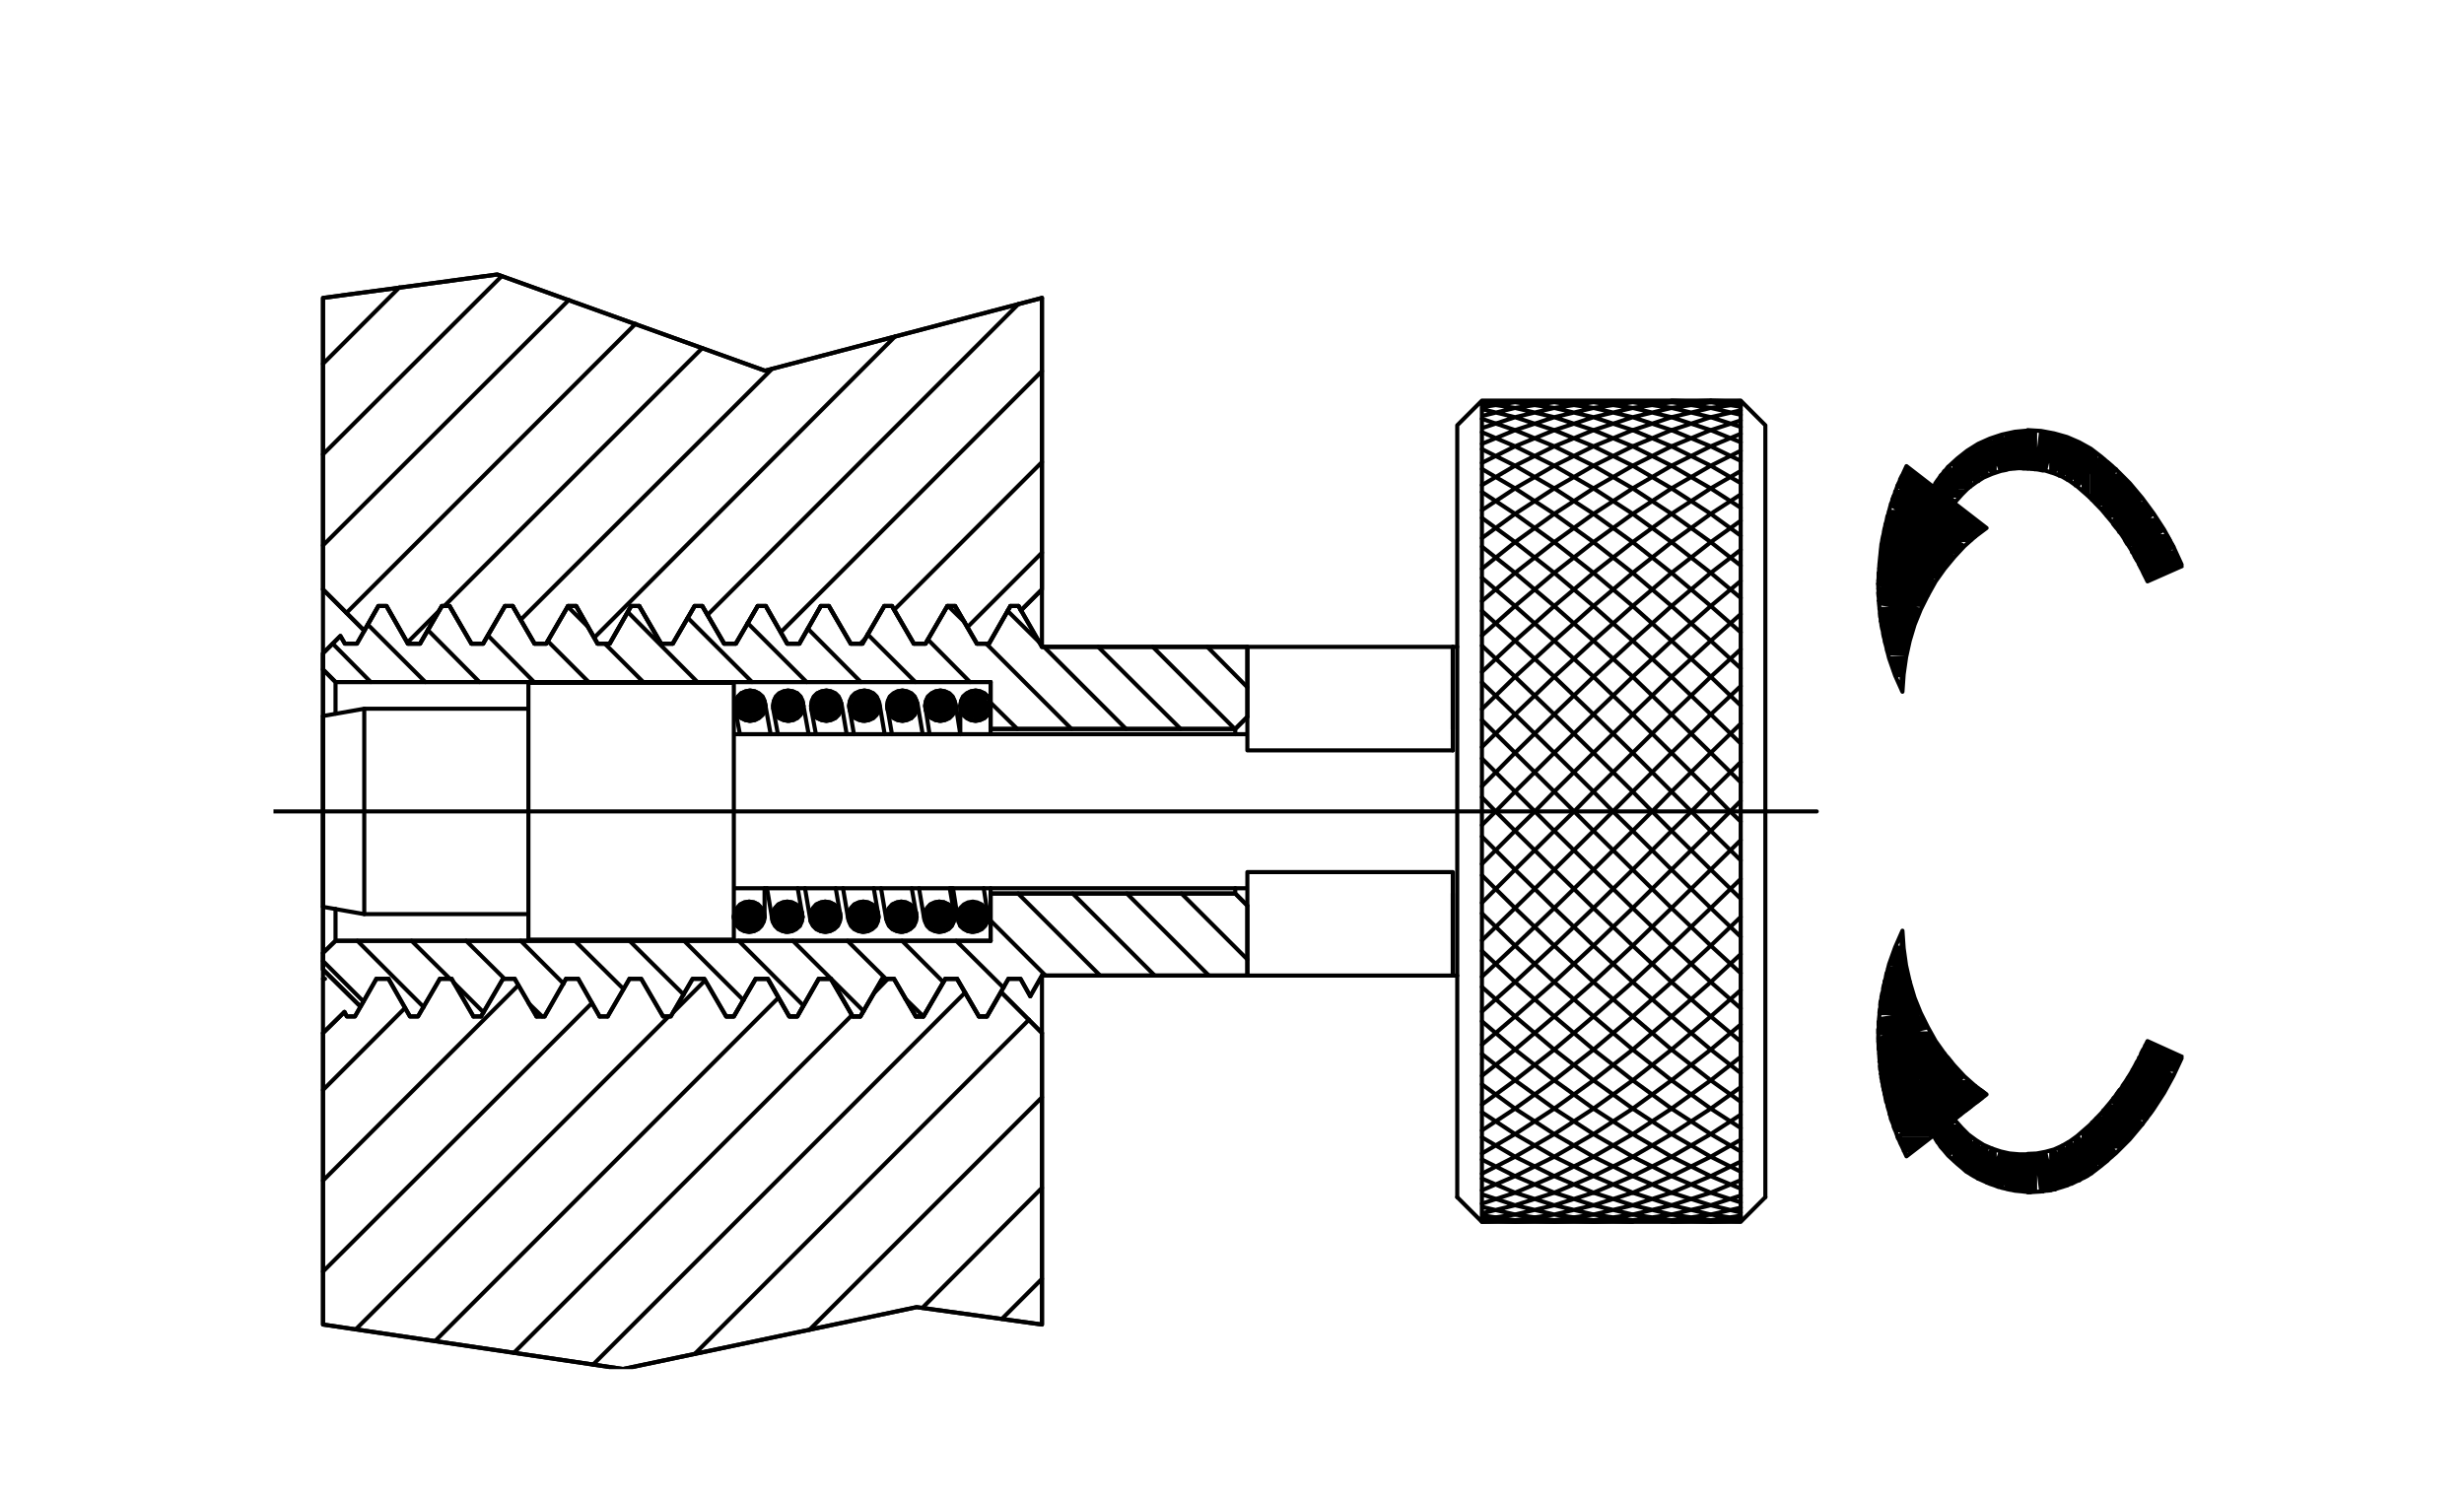 <?xml version="1.0" encoding="utf-8"?>
<!-- Generator: Adobe Illustrator 15.1.0, SVG Export Plug-In . SVG Version: 6.00 Build 0)  -->
<!DOCTYPE svg PUBLIC "-//W3C//DTD SVG 1.1//EN" "http://www.w3.org/Graphics/SVG/1.1/DTD/svg11.dtd">
<svg version="1.1" id="Layer_1" xmlns="http://www.w3.org/2000/svg" xmlns:xlink="http://www.w3.org/1999/xlink" x="0px" y="0px"
	 width="172.727px" height="105.051px" viewBox="0 0 172.727 105.051" enable-background="new 0 0 172.727 105.051"
	 xml:space="preserve">
<g>
	<g>
		<defs>
			<rect id="SVGID_1_" x="19.071" y="18.975" width="134" height="77"/>
		</defs>
		<clipPath id="SVGID_2_">
			<use xlink:href="#SVGID_1_"  overflow="visible"/>
		</clipPath>
		<g clip-path="url(#SVGID_2_)">
			<defs>
				<rect id="SVGID_3_" x="19.171" y="19.015" width="133.919" height="77.04"/>
			</defs>
			<clipPath id="SVGID_4_">
				<use xlink:href="#SVGID_3_"  overflow="visible"/>
			</clipPath>
			
				<path clip-path="url(#SVGID_4_)" fill="none" stroke="#000000" stroke-width="0.288" stroke-linecap="round" stroke-linejoin="round" stroke-miterlimit="10" d="
				M142.092,30.212v2.636h-0.283V30.24l-0.283,0.028v2.551 M141.242,30.269l0.907-0.085 M141.242,30.269l0.284,2.551l0.623,0.028
				v-2.665 M141.242,30.269v2.58 M140.958,32.876v-2.523 M140.675,30.41v1.587 M140.335,30.467l0.906-0.198 M140.335,30.467
				l0.538,2.41l0.652-0.057l-0.284-2.551 M140.675,31.998v0.936l-0.283,0.057v-2.268 M140.108,30.552v2.069l-0.283-0.85v-1.134
				 M139.485,30.75l0.851-0.284 M139.485,30.75l0.765,2.268l0.624-0.142l-0.538-2.41 M139.825,31.771v1.389 M139.825,31.771
				l-0.283-0.851v2.069l-0.283-0.595v-1.531l-0.284,0.142v0.794 M138.663,31.119l0.822-0.369 M138.663,31.119l0.992,2.098
				l0.595-0.199l-0.765-2.268 M139.258,32.395v0.992 M139.258,32.395l-0.284-0.595v1.559l-0.283-0.454v-1.701 M138.408,31.289v1.134
				l-0.284-0.454v-0.51 M137.897,31.601l0.766-0.481 M137.897,31.601l1.162,1.871l0.596-0.255l-0.992-2.098 M138.691,32.905v0.822
				 M138.691,32.905l-0.283-0.482v1.247l-0.284-0.34v-1.361 M137.84,31.658v1.304l-0.283-0.369v-0.708 M137.217,32.139l0.68-0.539
				 M137.217,32.139l1.304,1.673l0.538-0.34l-1.162-1.871 M138.124,33.33v0.793 M138.124,33.33l-0.283-0.369v1.105l-0.283-0.283
				v-1.191l-0.283-0.368v1.247l-0.284-0.284v-0.822 M137.217,32.139l-0.652,0.596l1.417,1.474l0.539-0.396L137.217,32.139
				 M136.848,33.046h-0.566 M136.848,33.046l0.284,0.284h-1.077 M136.225,33.613h1.162l0.283,0.284h-1.105l0.368,0.283h1.021"/>
			
				<path clip-path="url(#SVGID_4_)" fill="none" stroke="#000000" stroke-width="0.288" stroke-linecap="round" stroke-linejoin="round" stroke-miterlimit="10" d="
				M137.727,34.464h-0.453 M135.998,33.415l0.567-0.68 M135.998,33.415l1.531,1.247l0.453-0.454l-1.417-1.474 M136.225,33.613
				h-0.369l-0.198,0.284h0.907l0.368,0.283h-1.389l0.425,0.284h1.305 M137.444,34.747h-1.021 M135.516,34.152l0.481-0.737
				 M135.516,34.152l1.559,1.021l0.454-0.51l-1.531-1.247 M135.969,34.464h-0.623 M135.969,34.464l0.454,0.283h-1.219
				 M135.318,35.031h1.53 M136.961,35.314h-1.077 M135.12,34.917l0.396-0.766 M135.12,34.917l1.587,0.822l0.368-0.567l-1.559-1.021
				 M134.099,33.046h-0.624 M134.099,33.046l0.368,0.284h-1.134l-0.142,0.283h1.644l0.369,0.284h-2.126 M133.22,34.18h2.353
				l0.368,0.284h-2.296l0.454,0.283h2.211l0.368,0.284h-2.154l0.426,0.283h2.097l0.369,0.284h-2.041l0.453,0.283h1.956l0.368,0.284
				h-1.898l0.425,0.284h1.843l0.368,0.283h-1.785l0.453,0.284h1.701 M138.861,37.298h-0.879 M133.022,34.039l0.623-1.361
				 M133.022,34.039l5.442,3.572l0.794-0.595l-5.613-4.337 M133.645,34.464h-0.793 M133.645,34.464l0.454,0.283h-1.333l-0.113,0.284
				h1.871l0.426,0.283h-2.382 M132.88,35.598h2.494l0.453,0.283h-2.438l0.511,0.284h2.353l0.425,0.284h-2.268l0.481,0.283h2.212
				l0.453,0.284h-2.154l0.51,0.283h2.069l0.426,0.284h-1.984l0.51,0.283h1.219"/>
			
				<path clip-path="url(#SVGID_4_)" fill="none" stroke="#000000" stroke-width="0.288" stroke-linecap="round" stroke-linejoin="round" stroke-miterlimit="10" d="
				M132.54,35.399l0.482-1.361 M132.54,35.399l5.159,2.891l0.766-0.68l-5.442-3.572 M133.39,35.881h-0.992 M133.39,35.881
				l0.511,0.284h-1.588l-0.057,0.284h2.154l0.481,0.283h-2.721 M132.653,37.015h2.75l0.51,0.283h-2.664l0.596,0.284h2.579
				l0.51,0.283h-2.494l0.624,0.284h2.381 M137.557,38.432h-1.899l0.596,0.284h1.049 M132.171,36.788l0.368-1.389 M132.171,36.788
				l4.818,2.268l0.709-0.765l-5.159-2.891 M132.653,37.015h-0.538l-0.057,0.283h1.19l0.596,0.284h-1.843l-0.057,0.283h2.494
				l0.624,0.284h-3.175 M132.54,38.432h3.118l0.596,0.284h-2.977l0.737,0.283h2.834 M136.792,39.283h-2.041l0.737,0.283h1.077
				 M131.888,38.177l0.283-1.389 M131.888,38.177l4.422,1.701l0.68-0.822l-4.818-2.268 M131.86,38.432h0.68 M131.86,38.432
				l-0.028,0.284h1.445l0.737,0.283h-2.211l-0.028,0.284h2.976l0.737,0.283h-3.741l0.935,0.284h3.544 M136.112,40.133h-2.495
				l0.936,0.284h1.36 M131.747,39.566l0.142-1.389 M131.747,39.566l3.939,1.19l0.624-0.878l-4.422-1.701 M131.717,39.85h0.964
				l0.936,0.283h-1.927v0.284h2.862l0.936,0.283h-3.827 M131.888,40.983h3.656l-0.17,0.283h-2.239l1.247,0.284h0.851
				 M131.661,40.927l0.086-1.361 M131.661,40.927l3.487,0.793l0.538-0.964l-3.939-1.19"/>
			
				<path clip-path="url(#SVGID_4_)" fill="none" stroke="#000000" stroke-width="0.288" stroke-linecap="round" stroke-linejoin="round" stroke-miterlimit="10" d="
				M131.661,41.267h1.475l1.247,0.284h-2.722l0.029,0.283h3.401l-0.142,0.284h-3.26 M132.426,42.4h2.381 M131.717,42.287
				l-0.057-1.36 M131.717,42.287l2.92,0.454l0.511-1.021l-3.487-0.793 M131.747,42.684h2.522 M134.524,42.968h-2.749l0.028,0.283
				h2.607l-0.113,0.284h-2.466l0.028,0.085l-0.143-1.333 M131.86,43.62l2.353,0.17l0.425-1.049l-2.92-0.454 M131.888,43.818h2.296
				 M131.888,43.818l0.057,0.284h2.154l-0.085,0.283h-2.013l0.057,0.284h1.871 M132.115,44.895l-0.255-1.275 M132.115,44.895
				l1.758,0.028l0.34-1.134l-2.353-0.17 M132.115,44.952h1.729 M132.115,44.952l0.085,0.284h1.587l-0.057,0.283h-1.474l0.085,0.284
				h1.332 M132.426,46.143l-0.312-1.248 M132.426,46.143l1.19-0.057l0.256-1.162l-1.758-0.028 M133.305,46.114v1.191
				 M133.305,46.114h-0.283v1.248 M132.738,47.049v-0.907 M132.426,46.143l0.426,1.219l0.595-0.085l0.17-1.191L132.426,46.143
				 M133.305,47.305v1.077l0.057,0.113l-0.51-1.134 M133.447,47.276l-0.085,1.219 M133.447,47.276l-0.595,0.085 M133.305,65.39
				v1.077 M132.852,66.41l0.51-1.163 M133.447,66.467l-0.595-0.057 M133.447,66.467l-0.085-1.22 M133.305,66.467v1.219
				 M133.305,66.467l-0.283-0.028v1.219l-0.284-0.028V66.75 M132.852,66.41l-0.426,1.19l1.19,0.085l-0.17-1.219L132.852,66.41
				 M132.341,67.912h1.304l0.085,0.283h-1.474l-0.057,0.283h1.587l0.058,0.284h-1.729v0.085l0.312-1.247 M132.115,68.848
				l1.758-0.028l-0.256-1.134l-1.19-0.085"/>
			
				<path clip-path="url(#SVGID_4_)" fill="none" stroke="#000000" stroke-width="0.288" stroke-linecap="round" stroke-linejoin="round" stroke-miterlimit="10" d="
				M132.058,69.046h1.871 M132.058,69.046l-0.057,0.283h2.013l0.085,0.284h-2.154l-0.057,0.283h2.296 M131.86,70.123l0.255-1.275
				 M131.86,70.123l2.353-0.17l-0.34-1.134l-1.758,0.028 M131.832,70.18h2.466 M131.832,70.18l-0.028,0.283h2.607l0.113,0.284
				h-2.749l-0.028,0.283h2.692 M131.717,71.455l0.143-1.332 M131.717,71.455l2.92-0.453l-0.425-1.049l-2.353,0.17 M132.625,71.313
				h2.154l0.142,0.283h-3.23v0.284h3.373 M134.524,72.164h-2.863v0.283h1.616 M131.661,72.815l0.057-1.36 M131.661,72.815
				l3.487-0.793l-0.511-1.021l-2.92,0.453 M133.277,72.447h2.098l0.142,0.283h-3.486 M131.661,73.015h3.912l-0.936,0.283h-2.947
				v0.283h2.012l-0.936,0.283h-1.049 M131.747,74.177l-0.086-1.361 M131.747,74.177l3.939-1.19l-0.538-0.964l-3.487,0.793
				 M134.637,73.298h1.247l0.199,0.283h-2.382l-0.936,0.283h3.544 M135.573,74.148h-3.741 M131.747,74.432h3.089l-0.736,0.283
				h-2.324l0.028,0.283h1.559l-0.737,0.284h-0.793 M131.888,75.565l-0.142-1.389 M131.888,75.565l4.422-1.701l-0.624-0.878
				l-3.939,1.19 M135.573,74.148h0.964l0.227,0.283h-1.928l-0.736,0.283h2.806l-0.595,0.283h-2.948l-0.737,0.284h3.09l-0.595,0.283
				h-3.231 M131.945,75.849h2.551l-0.595,0.284h-1.899l0.057,0.283h1.247l-0.596,0.283h-0.595"/>
			
				<path clip-path="url(#SVGID_4_)" fill="none" stroke="#000000" stroke-width="0.288" stroke-linecap="round" stroke-linejoin="round" stroke-miterlimit="10" d="
				M132.171,76.954l-0.283-1.389 M132.171,76.954l4.818-2.268l-0.68-0.822l-4.422,1.701 M136.31,74.998h0.964l0.255,0.284h-1.814
				l-0.595,0.283h2.353l-0.482,0.283h-2.494l-0.595,0.284h2.579l-0.511,0.283h-2.664l-0.596,0.283h2.75l-0.51,0.283h-2.778
				l0.057,0.284h2.211l-0.51,0.283h-1.616l0.085,0.283h1.049l-0.51,0.283h-0.482 M132.54,78.344l-0.368-1.39 M132.54,78.344
				l5.159-2.892l-0.709-0.766l-4.818,2.268 M136.99,75.849h1.134l0.341,0.284h-1.984l-0.511,0.283h2.041l-0.425,0.283h-2.126
				l-0.51,0.283h2.211l-0.426,0.284h-2.296l-0.51,0.283h2.353l-0.426,0.283h-2.409l-0.51,0.283h2.494l-0.425,0.284h-2.467
				l0.113,0.283h1.899l-0.425,0.283h-1.39l0.114,0.283h0.85 M133.022,79.704l-0.482-1.36 M133.022,79.704l5.442-3.571l-0.766-0.681
				l-5.159,2.892 M138.01,76.416h0.822l0.368,0.283h-1.615l-0.425,0.283h1.757l-0.368,0.284h-1.814l-0.453,0.283h1.898l-0.368,0.283
				h-1.956l-0.425,0.283h2.013l-0.369,0.284h-2.068l-0.454,0.283h2.154l-0.368,0.283h-2.211l-0.426,0.283h2.268l-0.368,0.284h-2.324
				"/>
			
				<path clip-path="url(#SVGID_4_)" fill="none" stroke="#000000" stroke-width="0.288" stroke-linecap="round" stroke-linejoin="round" stroke-miterlimit="10" d="
				M133.05,79.817h2.183l-0.341,0.283h-1.7l0.142,0.284h1.19l-0.368,0.283h-0.709 M133.645,81.064l-0.623-1.36 M133.645,81.064
				l5.613-4.337l-0.794-0.595l-5.442,3.571 M135.969,78.4h0.964 M136.876,78.684h-1.474 M135.176,78.967h1.275l-0.425,0.283h-0.709
				 M135.516,79.591l-0.396-0.766 M135.516,79.591l1.559-1.021l-0.368-0.539l-1.587,0.794 M136.452,78.967h0.964 M137.302,79.25
				h-1.275l-0.426,0.284h1.36l-0.34,0.283h-0.964l0.17,0.283h0.426 M135.998,80.327l-0.481-0.736 M135.998,80.327l1.531-1.247
				l-0.454-0.51l-1.559,1.021 M137.302,79.25h0.396 M137.302,79.25l-0.341,0.284h1.021 M137.699,79.817h-1.077l-0.368,0.283h1.162
				l-0.255,0.284h-1.134l0.255,0.283h0.595 M136.565,81.008l-0.567-0.681 M136.565,81.008l1.417-1.474l-0.453-0.454l-1.531,1.247
				 M138.124,80.441v-0.794 M137.84,79.704v1.105l-0.283,0.368v-1.19l-0.283,0.283v1.276 M136.99,81.404v-0.821 M136.565,81.008
				l0.652,0.596l1.304-1.673l-0.539-0.396L136.565,81.008 M138.691,80.895v-0.851 M138.408,80.101v1.247l-0.284,0.454v-1.36
				l-0.283,0.368v1.332l-0.283-0.255v-0.709 M137.217,81.604l0.68,0.566l1.162-1.899l-0.538-0.34L137.217,81.604 M139.258,81.376
				v-1.021 M138.974,80.413v1.559l-0.283,0.596v-1.673l-0.283,0.453v1.134l-0.284-0.17v-0.51 M137.897,82.17l0.766,0.454
				l0.992-2.098l-0.596-0.256L137.897,82.17"/>
			
				<path clip-path="url(#SVGID_4_)" fill="none" stroke="#000000" stroke-width="0.288" stroke-linecap="round" stroke-linejoin="round" stroke-miterlimit="10" d="
				M139.825,82v-1.417 M139.542,80.781v2.069 M139.258,82.907v-1.531l-0.284,0.596v0.794 M138.663,82.624l0.822,0.368l0.765-2.268
				l-0.595-0.198L138.663,82.624 M140.675,81.773v-0.936 M140.675,81.773l-0.283,1.275v-2.268 M140.108,81.149v2.069l-0.283-0.113
				V82 M139.485,82.992l0.851,0.283l0.538-2.409l-0.624-0.142L139.485,82.992 M141.242,83.474v-2.551l-0.283-0.028v2.522
				l-0.283-0.057v-1.587 M140.335,83.275l0.906,0.198l0.284-2.551l-0.652-0.057L140.335,83.275 M142.092,83.559v-2.636
				 M142.092,83.559l-0.283-0.028v-2.607h-0.283v2.579 M141.242,83.474l0.907,0.085v-2.636h-0.623L141.242,83.474 M23.521,50.026
				v-2.211 M86.591,62.271v0.368l0.85,0.851 M87.441,50.252l-0.85,0.851v0.368 M86.591,62.64H69.441 M69.441,51.103h17.149
				 M23.521,47.815l-0.878-0.879 M23.521,63.717v2.239l-0.878,0.851 M23.521,47.815h45.92 M69.441,65.956h-45.92 M68.393,49.487
				h1.048l-0.028-0.34L68.393,49.487h1.048 M69.413,49.147l-0.17-0.312l-0.85,0.652L69.413,49.147 M69.243,48.835l-0.227-0.227
				l-0.624,0.879L69.243,48.835 M69.017,48.608l-0.312-0.142l-0.312,1.021L69.017,48.608 M68.393,48.41v1.077 M68.393,48.41
				l0.312,0.057 M68.393,48.41v1.077l0.312-1.021 M68.393,48.41v1.077 M68.393,48.41l-0.34,0.057l0.34,1.021V48.41 M68.053,48.467
				l-0.284,0.142l0.624,0.879L68.053,48.467 M67.769,48.608l-0.255,0.227l0.879,0.652L67.769,48.608 M67.514,48.835l-0.142,0.312
				l1.021,0.34L67.514,48.835 M67.316,49.487h1.077 M67.316,49.487l0.057-0.34"/>
			
				<path clip-path="url(#SVGID_4_)" fill="none" stroke="#000000" stroke-width="0.288" stroke-linecap="round" stroke-linejoin="round" stroke-miterlimit="10" d="
				M67.316,49.487h1.077l-1.021-0.34 M67.316,49.487h1.077 M67.316,49.487l0.057,0.312l1.021-0.312H67.316 M67.373,49.799
				l0.142,0.312l0.879-0.624L67.373,49.799 M67.571,50.054h0.397 M67.769,50.337l-0.255-0.227 M67.769,50.337l0.624-0.85
				l-0.879,0.624 M67.769,50.337l0.284,0.142l0.34-0.992L67.769,50.337 M68.393,50.536v-1.049 M68.393,50.536l-0.34-0.057
				 M68.393,50.536v-1.049l-0.34,0.992 M68.393,50.536v-1.049 M68.393,50.536l0.312-0.057l-0.312-0.992V50.536 M68.705,50.479
				l0.312-0.142l-0.624-0.85L68.705,50.479 M69.017,50.337l0.227-0.227l-0.85-0.624L69.017,50.337 M69.243,50.111l0.17-0.312
				l-1.02-0.312L69.243,50.111 M69.441,49.487h-1.048 M69.441,49.487l-0.028,0.312 M69.441,49.487h-1.048l1.02,0.312 M66.976,49.487
				h-1.049 M66.976,49.487l-0.057-0.34l-0.992,0.34H66.976 M66.919,49.147l-0.142-0.312l-0.85,0.652L66.919,49.147 M66.777,48.835
				l-0.227-0.227l-0.624,0.879L66.777,48.835 M66.55,48.608l-0.312-0.142l-0.312,1.021L66.55,48.608 M66.239,48.467l-0.312-0.057
				v1.077L66.239,48.467 M65.842,48.438v0.793 M65.927,48.41l-0.34,0.057l0.34,1.021V48.41 M65.558,48.495v0.482 M65.586,48.467
				l-0.283,0.142l0.624,0.879L65.586,48.467 M65.303,48.608l-0.255,0.227l0.879,0.652L65.303,48.608 M65.048,48.835l-0.142,0.312
				l1.021,0.34L65.048,48.835 M64.85,49.487h1.077 M64.85,49.487l0.057-0.34 M64.85,49.487h1.077l-1.021-0.34 M64.85,49.487h1.077
				 M64.85,49.487l0.057,0.312l1.021-0.312H64.85 M64.906,49.799l0.142,0.312l0.879-0.624L64.906,49.799 M65.104,50.054h0.397
				 M65.303,50.337l-0.255-0.227 M65.303,50.337l0.624-0.85l-0.879,0.624"/>
			
				<path clip-path="url(#SVGID_4_)" fill="none" stroke="#000000" stroke-width="0.288" stroke-linecap="round" stroke-linejoin="round" stroke-miterlimit="10" d="
				M65.558,49.998v0.482h0.028l-0.283-0.142 M65.586,50.479l0.34-0.992l-0.624,0.85 M65.842,50.536v-0.794 M65.927,50.536
				l-0.34-0.057 M65.927,50.536v-1.049l-0.34,0.992 M65.927,50.536l0.312-0.057l-0.312-0.992V50.536 M66.239,50.479l0.312-0.142
				l-0.624-0.85L66.239,50.479 M66.55,50.337l0.227-0.227l-0.85-0.624L66.55,50.337 M66.777,50.111l0.142-0.312l-0.992-0.312
				L66.777,50.111 M66.976,49.487h-1.049 M66.976,49.487l-0.057,0.312 M66.976,49.487h-1.049l0.992,0.312 M64.311,49.487h-1.049
				 M64.311,49.487l-0.057-0.34l-0.992,0.34H64.311 M64.254,49.147l-0.142-0.312l-0.851,0.652L64.254,49.147 M64.113,48.835
				l-0.227-0.227l-0.624,0.879L64.113,48.835 M63.886,48.608l-0.312-0.142l-0.312,1.021L63.886,48.608 M63.291,48.438v0.964
				 M63.262,48.41l0.312,0.057 M63.262,48.41v1.077l0.312-1.021 M63.262,48.41l-0.34,0.057l0.34,1.021V48.41 M62.922,48.467
				l-0.283,0.142l0.624,0.879L62.922,48.467 M62.639,48.608l-0.255,0.227l0.879,0.652L62.639,48.608 M62.383,48.835l-0.142,0.312
				l1.021,0.34L62.383,48.835 M62.185,49.487h1.077 M62.185,49.487l0.057-0.34 M62.185,49.487h1.077l-1.021-0.34 M62.185,49.487
				h1.077 M62.185,49.487l0.057,0.312l1.021-0.312H62.185 M62.242,49.799l0.142,0.312l0.879-0.624L62.242,49.799 M62.44,50.054
				h0.397 M62.639,50.337l-0.255-0.227 M62.639,50.337l0.624-0.85l-0.879,0.624 M62.639,50.337l0.283,0.142l0.34-0.992
				L62.639,50.337 M62.922,50.479l0.34,0.057v-1.049L62.922,50.479 M63.291,50.536v-0.936 M63.262,50.536l0.312-0.057l-0.312-0.992
				V50.536 M63.574,50.479l0.312-0.142l-0.624-0.85L63.574,50.479"/>
			
				<path clip-path="url(#SVGID_4_)" fill="none" stroke="#000000" stroke-width="0.288" stroke-linecap="round" stroke-linejoin="round" stroke-miterlimit="10" d="
				M63.886,50.337l0.227-0.227l-0.851-0.624L63.886,50.337 M64.113,50.111l0.142-0.312l-0.992-0.312L64.113,50.111 M64.311,49.487
				h-1.049 M64.311,49.487l-0.057,0.312 M64.311,49.487h-1.049l0.992,0.312 M61.646,49.487h-1.049 M61.646,49.487l-0.057-0.34
				l-0.992,0.34H61.646 M61.59,49.147l-0.142-0.312l-0.851,0.652L61.59,49.147 M61.448,48.835l-0.227-0.227l-0.624,0.879
				L61.448,48.835 M61.221,48.608l-0.312-0.142l-0.312,1.021L61.221,48.608 M60.91,48.467l-0.312-0.057v1.077L60.91,48.467
				 M60.456,48.438v0.624 M60.598,48.41l-0.34,0.057l0.34,1.021V48.41 M60.172,48.523v0.397 M60.257,48.467l-0.312,0.142
				l0.652,0.879L60.257,48.467 M59.946,48.608l-0.227,0.227l0.879,0.652L59.946,48.608 M59.719,48.835l-0.142,0.312l1.021,0.34
				L59.719,48.835 M59.521,49.487h1.077 M59.521,49.487l0.057-0.34 M59.521,49.487h1.077l-1.021-0.34 M59.521,49.487h1.077
				 M59.521,49.487l0.057,0.312l1.021-0.312H59.521 M59.577,49.799l0.142,0.312l0.879-0.624L59.577,49.799 M59.719,50.111
				l0.227,0.227l0.652-0.85L59.719,50.111 M60.172,50.054v0.396l0.085,0.029l-0.312-0.142 M60.257,50.479l0.34-0.992l-0.652,0.85
				 M60.456,50.536v-0.624 M60.257,50.479l0.34,0.057v-1.049L60.257,50.479 M60.598,50.536l0.312-0.057l-0.312-0.992V50.536
				 M60.91,50.479l0.312-0.142l-0.624-0.85L60.91,50.479 M61.221,50.337l0.227-0.227l-0.851-0.624L61.221,50.337 M61.448,50.111
				l0.142-0.312l-0.992-0.312L61.448,50.111 M61.646,49.487h-1.049 M61.646,49.487l-0.057,0.312"/>
			
				<path clip-path="url(#SVGID_4_)" fill="none" stroke="#000000" stroke-width="0.288" stroke-linecap="round" stroke-linejoin="round" stroke-miterlimit="10" d="
				M61.646,49.487h-1.049l0.992,0.312 M58.982,49.487h-1.049 M58.982,49.487l-0.057-0.34l-0.992,0.34H58.982 M58.925,49.147
				l-0.142-0.312l-0.851,0.652L58.925,49.147 M58.784,48.835l-0.227-0.227l-0.624,0.879L58.784,48.835 M58.557,48.608l-0.312-0.142
				l-0.312,1.021L58.557,48.608 M58.245,48.467l-0.312-0.057v1.077L58.245,48.467 M57.905,48.438v0.964 M57.933,48.41l-0.34,0.057
				l0.34,1.021V48.41 M57.593,48.467l-0.312,0.142l0.652,0.879L57.593,48.467 M57.281,48.608l-0.227,0.227l0.879,0.652
				L57.281,48.608 M57.054,48.835l-0.142,0.312l1.021,0.34L57.054,48.835 M56.856,49.487h1.077 M56.856,49.487l0.057-0.34
				 M56.856,49.487h1.077l-1.021-0.34 M56.856,49.487h1.077 M56.856,49.487l0.057,0.312l1.021-0.312H56.856 M56.913,49.799
				l0.142,0.312l0.879-0.624L56.913,49.799 M57.054,50.111l0.227,0.227l0.652-0.85L57.054,50.111 M57.281,50.337l0.312,0.142
				l0.34-0.992L57.281,50.337 M57.905,50.536v-0.964 M57.933,50.536l-0.34-0.057 M57.933,50.536v-1.049l-0.34,0.992 M57.933,50.536
				l0.312-0.057l-0.312-0.992V50.536 M58.245,50.479l0.312-0.142l-0.624-0.85L58.245,50.479 M58.557,50.337l0.227-0.227
				l-0.851-0.624L58.557,50.337 M58.784,50.111l0.142-0.312l-0.992-0.312L58.784,50.111 M58.982,49.487h-1.049 M58.982,49.487
				l-0.057,0.312 M58.982,49.487h-1.049l0.992,0.312 M56.317,49.487H55.24 M56.317,49.487l-0.057-0.34l-1.021,0.34H56.317
				 M56.261,49.147l-0.142-0.312l-0.879,0.652L56.261,49.147 M56.119,48.835l-0.227-0.227l-0.652,0.879L56.119,48.835"/>
			
				<path clip-path="url(#SVGID_4_)" fill="none" stroke="#000000" stroke-width="0.288" stroke-linecap="round" stroke-linejoin="round" stroke-miterlimit="10" d="
				M55.637,48.977v-0.482l-0.057-0.028l0.312,0.142 M55.581,48.467l-0.34,1.021l0.652-0.879 M55.354,48.438v0.708 M55.24,48.41
				l0.34,0.057 M55.24,48.41v1.077l0.34-1.021 M55.24,48.41l-0.312,0.057l0.312,1.021V48.41 M54.928,48.467l-0.312,0.142
				l0.624,0.879L54.928,48.467 M54.617,48.608l-0.227,0.227l0.85,0.652L54.617,48.608 M54.39,48.835l-0.142,0.312l0.992,0.34
				L54.39,48.835 M54.191,49.487h1.049 M54.191,49.487l0.057-0.34 M54.191,49.487h1.049l-0.992-0.34 M54.191,49.487h1.049
				 M54.191,49.487l0.057,0.312l0.992-0.312H54.191 M54.248,49.799l0.142,0.312l0.85-0.624L54.248,49.799 M54.39,50.111l0.227,0.227
				l0.624-0.85L54.39,50.111 M54.617,50.337l0.312,0.142l0.312-0.992L54.617,50.337 M54.928,50.479l0.312,0.057v-1.049
				L54.928,50.479 M55.354,50.536v-0.709 M55.24,50.536l0.34-0.057l-0.34-0.992V50.536 M55.637,50.479v-0.454 M55.581,50.479
				l0.312-0.142l-0.652-0.85L55.581,50.479 M55.892,50.337l0.227-0.227l-0.879-0.624L55.892,50.337 M56.119,50.111l0.142-0.312
				l-1.021-0.312L56.119,50.111 M56.317,49.487H55.24 M56.317,49.487l-0.057,0.312 M56.317,49.487H55.24l1.021,0.312 M53.653,49.487
				h-1.077 M53.653,49.487l-0.057-0.34l-1.021,0.34H53.653 M53.596,49.147l-0.142-0.312l-0.879,0.652L53.596,49.147 M53.455,48.835
				l-0.255-0.227l-0.624,0.879L53.455,48.835 M53.199,48.608l-0.283-0.142l-0.34,1.021L53.199,48.608 M52.916,48.467l-0.34-0.057
				v1.077L52.916,48.467 M52.519,48.438v0.878 M52.576,48.41l-0.312,0.057l0.312,1.021V48.41 M52.236,48.495v0.539 M52.264,48.467
				l-0.312,0.142l0.624,0.879L52.264,48.467"/>
			
				<path clip-path="url(#SVGID_4_)" fill="none" stroke="#000000" stroke-width="0.288" stroke-linecap="round" stroke-linejoin="round" stroke-miterlimit="10" d="
				M51.952,48.608v0.425 M51.952,48.608l-0.227,0.227l0.85,0.652L51.952,48.608 M51.726,48.835l-0.142,0.312l0.992,0.34
				L51.726,48.835 M51.527,49.487h1.049 M51.527,49.487l0.057-0.34 M51.527,49.487h1.049l-0.992-0.34 M51.527,49.487h1.049
				 M51.527,49.487l0.057,0.312l0.992-0.312H51.527 M51.583,49.799l0.142,0.312l0.85-0.624L51.583,49.799 M51.726,50.111
				l0.227,0.227l0.624-0.85L51.726,50.111 M52.236,49.969v0.51h0.028l-0.312-0.142 M52.264,50.479l0.312-0.992l-0.624,0.85
				 M52.519,50.536v-0.851 M52.576,50.536l-0.312-0.057 M52.576,50.536v-1.049l-0.312,0.992 M52.576,50.536l0.34-0.057l-0.34-0.992
				V50.536 M52.916,50.479l0.283-0.142l-0.624-0.85L52.916,50.479 M52.973,50.054h0.397l0.085,0.057l-0.255,0.227 M53.455,50.111
				l-0.879-0.624l0.624,0.85 M53.455,50.111l0.142-0.312l-1.021-0.312L53.455,50.111 M53.653,49.487h-1.077 M53.653,49.487
				l-0.057,0.312 M53.653,49.487h-1.077l1.021,0.312 M53.568,64.227h-0.879 M53.596,64.284l-0.057-0.341l-1.021,0.341H53.596
				 M53.54,63.943l-0.17-0.283l-0.851,0.624L53.54,63.943 M53.086,63.887V63.49l0.057-0.085l0.227,0.255 M53.143,63.405
				l-0.624,0.879l0.851-0.624 M53.143,63.405l-0.283-0.142l-0.34,1.021L53.143,63.405 M52.519,63.207v1.077 M52.519,63.207
				l0.34,0.057 M52.519,63.207v1.077l0.34-1.021 M52.519,63.207v1.077 M52.519,63.207l-0.34,0.057l0.34,1.021V63.207 M52.179,63.264
				l-0.283,0.142l0.624,0.879L52.179,63.264 M51.952,63.49v0.396 M51.668,63.66l0.227-0.255 M51.668,63.66l0.851,0.624l-0.624-0.879
				 M51.668,63.66l-0.17,0.283l1.021,0.341L51.668,63.66"/>
			
				<path clip-path="url(#SVGID_4_)" fill="none" stroke="#000000" stroke-width="0.288" stroke-linecap="round" stroke-linejoin="round" stroke-miterlimit="10" d="
				M51.442,64.227h0.907 M51.442,64.284l0.057-0.341 M51.442,64.284h1.077l-1.021-0.341 M51.442,64.284l0.057,0.312l1.021-0.312
				H51.442 M51.499,64.596l0.17,0.312l0.851-0.623L51.499,64.596 M51.668,64.907l0.227,0.227l0.624-0.85L51.668,64.907
				 M51.896,65.134l0.283,0.142l0.34-0.991L51.896,65.134 M52.519,65.333v-1.049 M52.519,65.333l-0.34-0.058 M52.519,65.333v-1.049
				l-0.34,0.991 M52.519,65.333v-1.049 M52.519,65.333l0.34-0.058l-0.34-0.991V65.333 M52.859,65.275l0.283-0.142l-0.624-0.85
				L52.859,65.275 M53.143,65.134l0.227-0.227l-0.851-0.623L53.143,65.134 M53.37,64.907l0.17-0.312l-1.021-0.312L53.37,64.907
				 M53.54,64.596l0.057-0.312h-1.077L53.54,64.596 M58.018,64.227h0.879l0.028,0.058l-0.057-0.341l-1.021,0.341h1.077
				 M58.869,63.943l-0.142-0.283l-0.879,0.624L58.869,63.943 M58.727,63.66h-0.454 M58.727,63.66l-0.255-0.255l-0.624,0.879
				L58.727,63.66 M58.472,63.405l-0.283-0.142l-0.34,1.021L58.472,63.405 M57.905,63.235v0.878 M57.848,63.207l0.34,0.057
				 M57.848,63.207v1.077l0.34-1.021 M57.848,63.207l-0.312,0.057l0.312,1.021V63.207 M57.536,63.264l-0.312,0.142l0.624,0.879
				L57.536,63.264 M57.225,63.405l-0.227,0.255l0.851,0.624L57.225,63.405 M56.998,63.66l-0.17,0.283l1.021,0.341L56.998,63.66
				 M56.799,64.227h0.879 M56.799,64.284l0.028-0.341 M56.799,64.284h1.049l-1.021-0.341 M56.799,64.284l0.028,0.312l1.021-0.312
				H56.799 M56.828,64.596l0.17,0.312l0.851-0.623L56.828,64.596 M56.998,64.907l0.227,0.227l0.624-0.85L56.998,64.907
				 M57.225,65.134l0.312,0.142l0.312-0.991L57.225,65.134"/>
			
				<path clip-path="url(#SVGID_4_)" fill="none" stroke="#000000" stroke-width="0.288" stroke-linecap="round" stroke-linejoin="round" stroke-miterlimit="10" d="
				M57.536,65.275l0.312,0.058v-1.049L57.536,65.275 M57.905,65.333v-0.879 M57.848,65.333l0.34-0.058l-0.34-0.991V65.333
				 M58.188,65.275l0.283-0.142l-0.624-0.85L58.188,65.275 M58.472,65.134l0.255-0.227l-0.879-0.623L58.472,65.134 M58.727,64.907
				l0.142-0.312l-1.021-0.312L58.727,64.907 M58.869,64.596l0.057-0.312h-1.077L58.869,64.596 M56.232,64.227h-0.879 M56.261,64.284
				l-0.057-0.341l-1.021,0.341H56.261 M56.204,63.943l-0.142-0.283l-0.879,0.624L56.204,63.943 M56.062,63.66h-0.454 M56.062,63.66
				l-0.255-0.255l-0.624,0.879L56.062,63.66 M55.807,63.405l-0.283-0.142l-0.34,1.021L55.807,63.405 M55.524,63.264l-0.34-0.057
				v1.077L55.524,63.264 M55.07,63.235v0.68 M55.184,63.207l-0.312,0.057l0.312,1.021V63.207 M54.787,63.32v0.425 M54.872,63.264
				l-0.312,0.142l0.624,0.879L54.872,63.264 M54.56,63.405l-0.227,0.255l0.851,0.624L54.56,63.405 M54.333,63.66l-0.17,0.283
				l1.021,0.341L54.333,63.66 M54.135,64.227h0.879 M54.135,64.284l0.028-0.341 M54.135,64.284h1.049l-1.021-0.341 M54.135,64.284
				l0.028,0.312l1.021-0.312H54.135 M54.163,64.596l0.17,0.312l0.851-0.623L54.163,64.596 M54.333,64.907l0.227,0.227l0.624-0.85
				L54.333,64.907 M54.787,64.851v0.396l0.085,0.028l-0.312-0.142 M54.872,65.275l0.312-0.991l-0.624,0.85 M55.07,65.333v-0.681
				 M55.184,65.333l-0.312-0.058 M55.184,65.333v-1.049l-0.312,0.991 M55.184,65.333l0.34-0.058l-0.34-0.991V65.333 M55.524,65.275
				l0.283-0.142l-0.624-0.85L55.524,65.275 M55.807,65.134l0.255-0.227l-0.879-0.623L55.807,65.134"/>
			
				<path clip-path="url(#SVGID_4_)" fill="none" stroke="#000000" stroke-width="0.288" stroke-linecap="round" stroke-linejoin="round" stroke-miterlimit="10" d="
				M56.062,64.907l0.142-0.312l-1.021-0.312L56.062,64.907 M56.204,64.596l0.057-0.312h-1.077L56.204,64.596 M60.683,64.227h0.879
				l0.028,0.058l-0.057-0.341l-1.021,0.341h1.077 M61.533,63.943l-0.142-0.283l-0.878,0.624L61.533,63.943 M61.391,63.66h-0.453
				 M61.391,63.66l-0.255-0.255l-0.624,0.879L61.391,63.66 M61.136,63.405l-0.283-0.142l-0.34,1.021L61.136,63.405 M60.853,63.264
				l-0.34-0.057v1.077L60.853,63.264 M60.456,63.235v0.878 M60.513,63.207l-0.312,0.057l0.312,1.021V63.207 M60.172,63.292v0.538
				 M60.201,63.264l-0.312,0.142l0.624,0.879L60.201,63.264 M59.889,63.405v0.425 M59.662,63.66l0.227-0.255 M59.662,63.66
				l0.851,0.624l-0.624-0.879 M59.662,63.66l-0.142,0.283l0.992,0.341L59.662,63.66 M59.464,64.227h0.879 M59.464,64.284
				l0.057-0.341 M59.464,64.284h1.049l-0.992-0.341 M59.464,64.284l0.057,0.312l0.992-0.312H59.464 M59.521,64.596l0.142,0.312
				l0.851-0.623L59.521,64.596 M59.662,64.907l0.227,0.227l0.624-0.85L59.662,64.907 M60.172,64.766v0.51h0.028l-0.312-0.142
				 M60.201,65.275l0.312-0.991l-0.624,0.85 M60.456,65.333v-0.851 M60.513,65.333l-0.312-0.058 M60.513,65.333v-1.049l-0.312,0.991
				 M60.513,65.333l0.34-0.058l-0.34-0.991V65.333 M60.853,65.275l0.283-0.142l-0.624-0.85L60.853,65.275 M61.136,65.134
				l0.255-0.227l-0.878-0.623L61.136,65.134 M61.391,64.907l0.142-0.312l-1.021-0.312L61.391,64.907 M61.533,64.596l0.057-0.312
				h-1.077L61.533,64.596 M63.347,64.227h0.879l0.028,0.058l-0.057-0.341l-1.021,0.341h1.077"/>
			
				<path clip-path="url(#SVGID_4_)" fill="none" stroke="#000000" stroke-width="0.288" stroke-linecap="round" stroke-linejoin="round" stroke-miterlimit="10" d="
				M64.198,63.943l-0.142-0.283l-0.878,0.624L64.198,63.943 M64.056,63.66h-0.453 M64.056,63.66l-0.255-0.255l-0.624,0.879
				L64.056,63.66 M63.574,63.745v-0.453l-0.057-0.028l0.284,0.142 M63.517,63.264l-0.34,1.021l0.624-0.879 M63.291,63.235v0.708
				 M63.177,63.207l0.34,0.057 M63.177,63.207v1.077l0.34-1.021 M63.177,63.207l-0.312,0.057l0.312,1.021V63.207 M62.865,63.264
				l-0.312,0.142l0.624,0.879L62.865,63.264 M62.554,63.405l-0.227,0.255l0.851,0.624L62.554,63.405 M62.327,63.66l-0.142,0.283
				l0.992,0.341L62.327,63.66 M62.128,64.227h0.879 M62.128,64.284l0.057-0.341 M62.128,64.284h1.049l-0.992-0.341 M62.128,64.284
				l0.057,0.312l0.992-0.312H62.128 M62.185,64.596l0.142,0.312l0.851-0.623L62.185,64.596 M62.327,64.907l0.227,0.227l0.624-0.85
				L62.327,64.907 M62.554,65.134l0.312,0.142l0.312-0.991L62.554,65.134 M62.865,65.275l0.312,0.058v-1.049L62.865,65.275
				 M63.291,65.333v-0.709 M63.177,65.333l0.34-0.058l-0.34-0.991V65.333 M63.574,65.247v-0.396 M63.517,65.275l0.284-0.142
				l-0.624-0.85L63.517,65.275 M63.801,65.134l0.255-0.227l-0.878-0.623L63.801,65.134 M64.056,64.907l0.142-0.312l-1.021-0.312
				L64.056,64.907 M64.198,64.596l0.057-0.312h-1.077L64.198,64.596 M66.012,64.227h0.879l0.028,0.058l-0.057-0.341l-1.021,0.341
				h1.077 M66.862,63.943L66.72,63.66l-0.878,0.624L66.862,63.943 M66.72,63.66h-0.425 M66.72,63.66l-0.227-0.255l-0.652,0.879
				L66.72,63.66 M66.494,63.405l-0.312-0.142l-0.34,1.021L66.494,63.405"/>
			
				<path clip-path="url(#SVGID_4_)" fill="none" stroke="#000000" stroke-width="0.288" stroke-linecap="round" stroke-linejoin="round" stroke-miterlimit="10" d="
				M65.842,63.207v1.077 M65.842,63.207l0.34,0.057 M65.842,63.207v1.077l0.34-1.021 M65.842,63.207v1.077 M65.842,63.207
				l-0.312,0.057l0.312,1.021V63.207 M65.53,63.264l-0.312,0.142l0.624,0.879L65.53,63.264 M65.275,63.49v0.396 M64.991,63.66
				l0.227-0.255 M64.991,63.66l0.851,0.624l-0.624-0.879 M64.991,63.66l-0.142,0.283l0.992,0.341L64.991,63.66 M64.793,64.227h0.878
				 M64.793,64.284l0.057-0.341 M64.793,64.284h1.049l-0.992-0.341 M64.793,64.284l0.057,0.312l0.992-0.312H64.793 M64.85,64.596
				l0.142,0.312l0.851-0.623L64.85,64.596 M64.991,64.907l0.227,0.227l0.624-0.85L64.991,64.907 M65.218,65.134l0.312,0.142
				l0.312-0.991L65.218,65.134 M65.842,65.333v-1.049 M65.842,65.333l-0.312-0.058 M65.842,65.333v-1.049l-0.312,0.991
				 M65.842,65.333v-1.049 M65.842,65.333l0.34-0.058l-0.34-0.991V65.333 M66.182,65.275l0.312-0.142l-0.652-0.85L66.182,65.275
				 M66.494,65.134l0.227-0.227l-0.878-0.623L66.494,65.134 M66.72,64.907l0.142-0.312l-1.021-0.312L66.72,64.907 M66.862,64.596
				l0.057-0.312h-1.077L66.862,64.596 M51.867,51.471l-0.34-1.814 M53.625,49.289l0.397,2.183 M54.532,51.471l-0.34-1.814
				 M56.289,49.289l0.397,2.183 M57.196,51.471l-0.34-1.814 M58.982,49.289l0.369,2.183 M59.861,51.471l-0.312-1.814 M61.646,49.289
				l0.369,2.183 M62.525,51.471l-0.312-1.814 M64.311,49.289l0.369,2.183 M65.162,51.471l-0.284-1.842 M66.976,49.317l0.34,2.154
				 M53.766,62.271l0.369,2.183 M56.232,64.085l-0.312-1.813 M56.431,62.271l0.369,2.183 M58.897,64.085l-0.312-1.813
				 M59.095,62.271l0.369,2.183 M61.562,64.085l-0.312-1.813 M61.76,62.271l0.369,2.183 M64.226,64.085l-0.312-1.813 M64.424,62.271
				l0.369,2.183 M66.891,64.085l-0.312-1.813h0.227l0.34,2.154 M69.243,64.113l-0.283-1.842 M69.441,51.471v-3.656 M101.841,62.64
				v5.754h0.312"/>
			
				<path clip-path="url(#SVGID_4_)" fill="none" stroke="#000000" stroke-width="0.288" stroke-linecap="round" stroke-linejoin="round" stroke-miterlimit="10" d="
				M101.841,68.394v-7.256 M87.441,61.138v7.256 M87.441,61.138h14.4 M101.841,68.394h-14.4 M87.441,45.349h14.4 M101.841,52.605
				h-14.4v-7.256 M70.179,69.556l2.863,2.863 M24.145,70.945l-1.502,1.474 M25.534,44.215l-2.891-2.892 M71.567,42.797l1.474-1.474
				 M73.042,45.349V20.886 M19.071,56.885h108.281 M22.643,50.196v13.379 M25.534,49.686h11.508 M37.042,47.872v18 M37.042,47.872
				h14.4v18 M51.442,51.471h35.999 M87.441,62.271H51.442 M51.442,65.871h-14.4 M37.042,64.085H25.534 M102.153,83.928V29.815
				 M103.882,28.086v28.799 M123.752,83.928V29.815 M122.024,28.086v28.799 M122.024,28.086h-18.142l-1.729,1.729 M122.024,28.086
				l1.729,1.729 M117.176,29.248l-2.721,0.907 M114.456,29.248l2.721,0.907 M117.176,28.596l-2.721,0.652 M114.456,28.596
				l2.721,0.652 M117.176,28.199l-2.721,0.397 M114.456,28.199l2.721,0.397 M117.176,28.086l-2.721,0.113v-0.113l2.721,0.113
				 M106.207,29.248l-2.324,0.766 M106.207,29.248l2.749,0.907l2.75-0.907 M111.706,30.155l-2.75-0.907l-2.749,0.907
				 M106.207,28.596l-2.324,0.567 M106.207,28.596l2.749,0.652l2.75-0.652 M111.706,29.248l-2.75-0.652l-2.749,0.652l-2.324-0.567
				V28.54l2.324-0.34l2.749,0.397l2.75-0.397 M111.706,28.596l-2.75-0.397l-2.749,0.397l-2.324-0.34v-0.057l2.324-0.113l2.749,0.113
				l2.75-0.113v0.113l-2.75-0.113l-2.749,0.113l-2.324-0.113 M111.706,29.248l2.75,0.907 M114.456,29.248l-2.75,0.907
				 M111.706,28.596l2.75,0.652 M114.456,28.596l-2.75,0.652 M111.706,28.199l2.75,0.397 M114.456,28.199l-2.75,0.397
				 M111.706,28.086l2.75,0.113v-0.113l-2.75,0.113 M117.176,55.497l-1.36,1.389 M114.456,55.497l2.721-2.721 M114.456,52.775
				l2.721,2.721 M117.176,50.083l-2.721,2.693 M114.456,50.083l2.721,2.693 M117.176,47.446l-2.721,2.636 M114.456,47.446
				l2.721,2.636 M117.176,44.923l-2.721,2.523"/>
			
				<path clip-path="url(#SVGID_4_)" fill="none" stroke="#000000" stroke-width="0.288" stroke-linecap="round" stroke-linejoin="round" stroke-miterlimit="10" d="
				M114.456,44.923l2.721,2.523 M117.176,42.486l-2.721,2.438 M114.456,42.486l2.721,2.438 M117.176,40.161l-2.721,2.325
				 M114.456,40.161l2.721,2.325 M117.176,38.007l-2.721,2.154 M114.456,38.007l2.721,2.154 M117.176,36.023l-2.721,1.984
				 M114.456,36.023l2.721,1.984 M117.176,34.237l-2.721,1.786 M114.456,34.237l2.721,1.786 M117.176,32.649l-2.721,1.587
				 M114.456,32.649l2.721,1.587 M117.176,31.289l-2.721,1.36 M114.456,31.289l2.721,1.36 M117.176,30.155l-2.721,1.134
				 M114.456,30.155l2.721,1.134 M106.207,55.497l-1.36,1.389 M107.595,56.885l-1.389-1.389 M111.706,55.497l-1.36,1.389
				 M113.066,56.885l1.39-1.389 M108.956,55.497l1.39,1.389 M107.595,56.885l1.36-1.389 M103.882,55.894l0.964,0.992
				 M103.882,55.128l2.324-2.353l2.749,2.721l2.75-2.721l2.75,2.721 M114.456,52.775l-2.75,2.721l-2.75-2.721l-2.749,2.721
				l-2.324-2.325 M103.882,52.378l2.324-2.296l2.749,2.693l2.75-2.693l2.75,2.693 M114.456,50.083l-2.75,2.693l-2.75-2.693
				l-2.749,2.693l-2.324-2.296 M103.882,49.714l2.324-2.268l2.749,2.636l2.75-2.636l2.75,2.636 M114.456,47.446l-2.75,2.636
				l-2.75-2.636l-2.749,2.636l-2.324-2.239 M103.882,47.106l2.324-2.183l2.749,2.523l2.75-2.523l2.75,2.523 M114.456,44.923
				l-2.75,2.523l-2.75-2.523l-2.749,2.523l-2.324-2.183 M103.882,44.555l2.324-2.069l2.749,2.438l2.75-2.438l2.75,2.438
				 M114.456,42.486l-2.75,2.438l-2.75-2.438l-2.749,2.438l-2.324-2.098 M103.882,42.146l2.324-1.984l2.749,2.325l2.75-2.325
				l2.75,2.325 M114.456,40.161l-2.75,2.325l-2.75-2.325l-2.749,2.325l-2.324-1.984 M103.882,39.878l2.324-1.871l2.749,2.154
				l2.75-2.154l2.75,2.154 M114.456,38.007l-2.75,2.154l-2.75-2.154l-2.749,2.154l-2.324-1.842 M103.882,37.724l2.324-1.701
				l2.749,1.984l2.75-1.984l2.75,1.984"/>
			
				<path clip-path="url(#SVGID_4_)" fill="none" stroke="#000000" stroke-width="0.288" stroke-linecap="round" stroke-linejoin="round" stroke-miterlimit="10" d="
				M114.456,36.023l-2.75,1.984l-2.75-1.984l-2.749,1.984l-2.324-1.701 M103.882,35.768l2.324-1.531l2.749,1.786l2.75-1.786
				l2.75,1.786 M114.456,34.237l-2.75,1.786l-2.75-1.786l-2.749,1.786l-2.324-1.531 M103.882,34.01l2.324-1.361l2.749,1.587
				l2.75-1.587l2.75,1.587 M114.456,32.649l-2.75,1.587l-2.75-1.587l-2.749,1.587l-2.324-1.36 M103.882,32.451l2.324-1.162
				l2.749,1.36l2.75-1.36l2.75,1.36 M114.456,31.289l-2.75,1.36l-2.75-1.36l-2.749,1.36l-2.324-1.162 M114.456,55.497l1.36,1.389
				 M106.207,30.155l-2.324,0.964 M106.207,30.155l2.749,1.134l2.75-1.134 M111.706,31.289l-2.75-1.134l-2.749,1.134l-2.324-0.992
				 M103.882,29.361l2.324,0.794 M111.706,30.155l2.75,1.134 M114.456,30.155l-2.75,1.134 M111.706,55.497l1.36,1.389
				 M117.176,29.248l2.75,0.907 M119.926,29.248l-2.75-0.652 M117.176,29.248l2.75-0.652l-2.75-0.397 M117.176,28.596l2.75-0.397
				l-2.75-0.113v0.113l2.75-0.113 M118.565,56.885l-1.389-1.389 M117.176,52.775l2.75,2.721 M119.926,52.775l-2.75,2.721
				 M117.176,50.083l2.75,2.693 M119.926,50.083l-2.75,2.693 M117.176,47.446l2.75,2.636 M119.926,47.446l-2.75,2.636
				 M117.176,44.923l2.75,2.523 M119.926,44.923l-2.75,2.523 M117.176,42.486l2.75,2.438 M119.926,42.486l-2.75,2.438
				 M117.176,40.161l2.75,2.325 M119.926,40.161l-2.75,2.325 M117.176,38.007l2.75,2.154 M119.926,38.007l-2.75,2.154
				 M117.176,36.023l2.75,1.984 M119.926,36.023l-2.75,1.984 M117.176,34.237l2.75,1.786 M119.926,34.237l-2.75,1.786
				 M117.176,32.649l2.75,1.587 M119.926,32.649l-2.75,1.587 M117.176,31.289l2.75,1.36 M119.926,31.289l-2.75,1.36 M117.176,30.155
				l2.75,1.134 M119.926,30.155l-2.75,1.134 M117.176,30.155l2.75-0.907 M119.926,55.497l1.36,1.389 M118.565,56.885l1.361-1.389
				 M119.926,30.155l2.098,0.85 M122.024,30.41l-2.098,0.879l2.098,1.021 M122.024,31.601l-2.098,1.049l2.098,1.219 M122.024,33.018
				l-2.098,1.219l2.098,1.361"/>
			
				<path clip-path="url(#SVGID_4_)" fill="none" stroke="#000000" stroke-width="0.288" stroke-linecap="round" stroke-linejoin="round" stroke-miterlimit="10" d="
				M122.024,34.662l-2.098,1.361l2.098,1.531 M122.024,36.505l-2.098,1.502l2.098,1.644 M122.024,38.545l-2.098,1.616l2.098,1.758
				 M122.024,40.728l-2.098,1.758l2.098,1.842 M122.024,43.053l-2.098,1.871l2.098,1.928 M122.024,45.519l-2.098,1.928l2.098,2.013
				 M122.024,48.098l-2.098,1.984l2.098,2.041 M122.024,50.734l-2.098,2.041l2.098,2.069 M122.024,53.427l-2.098,2.069
				 M122.024,56.148l-0.737,0.737 M122.024,28.171l-2.098-0.085v0.113l2.098-0.085 M122.024,28.511l-2.098-0.312 M119.926,28.596
				l2.098-0.284 M122.024,29.078l-2.098-0.482 M119.926,29.248l2.098-0.482 M122.024,29.928l-2.098-0.68 M119.926,30.155
				l2.098-0.681 M122.024,84.296l-2.098-0.681 M119.926,84.494l2.098-0.68 M122.024,85.005l-2.098-0.511 M119.926,85.146
				l2.098-0.482 M122.024,85.458l-2.098-0.312 M119.926,85.543l2.098-0.312 M122.024,85.628l-2.098-0.085v0.113l2.098-0.085
				 M122.024,57.594l-0.737-0.709 M119.926,58.246l2.098,2.069 M122.024,58.898l-2.098,2.068l2.098,2.041 M122.024,61.619
				l-2.098,2.041l2.098,2.013 M122.024,64.284l-2.098,2.012l2.098,1.928 M122.024,66.892l-2.098,1.956l2.098,1.842 M122.024,69.414
				l-2.098,1.843l2.098,1.758 M122.024,71.824l-2.098,1.757l2.098,1.645 M122.024,74.092l-2.098,1.644l2.098,1.503 M122.024,76.218
				l-2.098,1.502l2.098,1.36 M122.024,78.145l-2.098,1.361l2.098,1.219 M122.024,79.902l-2.098,1.19l2.098,1.049 M122.024,81.433
				l-2.098,1.021l2.098,0.879 M122.024,82.737l-2.098,0.878 M119.926,58.246l-1.361-1.361 M119.926,58.246l1.36-1.361
				 M119.926,84.494l-2.75-0.879 M117.176,82.453l2.75,1.162 M119.926,82.453l-2.75,1.162 M117.176,81.093l2.75,1.36
				 M119.926,81.093l-2.75,1.36 M117.176,79.506l2.75,1.587 M119.926,79.506l-2.75,1.587 M117.176,77.72l2.75,1.786 M119.926,77.72
				l-2.75,1.786 M117.176,75.735l2.75,1.984 M119.926,75.735l-2.75,1.984 M117.176,73.581l2.75,2.154 M119.926,73.581l-2.75,2.154
				 M117.176,71.257l2.75,2.324 M119.926,71.257l-2.75,2.324 M117.176,68.848l2.75,2.409 M119.926,68.848l-2.75,2.409
				 M117.176,66.296l2.75,2.552"/>
			
				<path clip-path="url(#SVGID_4_)" fill="none" stroke="#000000" stroke-width="0.288" stroke-linecap="round" stroke-linejoin="round" stroke-miterlimit="10" d="
				M119.926,66.296l-2.75,2.552 M117.176,63.66l2.75,2.636 M119.926,63.66l-2.75,2.636 M117.176,60.967l2.75,2.693 M119.926,60.967
				l-2.75,2.693 M117.176,58.246l2.75,2.721 M119.926,58.246l-2.75,2.721 M117.176,58.246l1.389-1.361 M117.176,85.543l2.75,0.113
				v-0.113l-2.75,0.113 M117.176,85.146l2.75,0.396 M119.926,85.146l-2.75,0.396 M117.176,84.494l2.75,0.652 M119.926,84.494
				l-2.75,0.652 M117.176,84.494l2.75-0.879 M111.706,58.246l1.36-1.361 M111.706,82.453l2.75,1.162 M114.456,82.453l-2.75,1.162
				 M106.207,83.615l-2.324,0.766 M103.882,83.445l2.324-0.992l2.749,1.162l2.75-1.162 M111.706,83.615l-2.75-1.162l-2.749,1.162
				l-2.324-0.991 M114.456,58.246l1.36-1.361 M106.207,81.093l-2.324,1.19 M106.207,81.093l2.749,1.36l2.75-1.36l2.75,1.36
				 M114.456,81.093l-2.75,1.36l-2.75-1.36l-2.749,1.36l-2.324-1.162 M103.882,80.866l2.324-1.36l2.749,1.587l2.75-1.587l2.75,1.587
				 M114.456,79.506l-2.75,1.587l-2.75-1.587l-2.749,1.587l-2.324-1.36 M103.882,79.25l2.324-1.53l2.749,1.786l2.75-1.786
				l2.75,1.786 M114.456,77.72l-2.75,1.786l-2.75-1.786l-2.749,1.786l-2.324-1.531 M103.882,77.437l2.324-1.701l2.749,1.984
				l2.75-1.984l2.75,1.984 M114.456,75.735l-2.75,1.984l-2.75-1.984l-2.749,1.984l-2.324-1.701 M103.882,75.424l2.324-1.843
				l2.749,2.154l2.75-2.154l2.75,2.154 M114.456,73.581l-2.75,2.154l-2.75-2.154l-2.749,2.154l-2.324-1.843 M103.882,73.241
				l2.324-1.984l2.749,2.324l2.75-2.324l2.75,2.324 M114.456,71.257l-2.75,2.324l-2.75-2.324l-2.749,2.324l-2.324-1.984
				 M103.882,70.917l2.324-2.069l2.749,2.409l2.75-2.409l2.75,2.409 M114.456,68.848l-2.75,2.409l-2.75-2.409l-2.749,2.409
				l-2.324-2.069"/>
			
				<path clip-path="url(#SVGID_4_)" fill="none" stroke="#000000" stroke-width="0.288" stroke-linecap="round" stroke-linejoin="round" stroke-miterlimit="10" d="
				M103.882,68.479l2.324-2.183l2.749,2.552l2.75-2.552l2.75,2.552 M114.456,66.296l-2.75,2.552l-2.75-2.552l-2.749,2.552
				l-2.324-2.183 M103.882,65.928l2.324-2.268l2.749,2.636l2.75-2.636l2.75,2.636 M114.456,63.66l-2.75,2.636l-2.75-2.636
				l-2.749,2.636l-2.324-2.268 M103.882,63.292l2.324-2.325l2.749,2.693l2.75-2.693l2.75,2.693 M114.456,60.967l-2.75,2.693
				l-2.75-2.693l-2.749,2.693l-2.324-2.296 M103.882,60.57l2.324-2.324l2.749,2.721l2.75-2.721l2.75,2.721 M114.456,58.246
				l-2.75,2.721l-2.75-2.721l-2.749,2.721l-2.324-2.324 M103.882,57.849l0.964-0.964 M107.595,56.885l1.36,1.361l1.39-1.361
				 M113.066,56.885l1.39,1.361 M111.706,58.246l-1.36-1.361 M107.595,56.885l-1.389,1.361l-1.36-1.361 M114.456,83.615l2.721-1.162
				 M117.176,83.615l-2.721-1.162l2.721-1.36 M117.176,82.453l-2.721-1.36l2.721-1.587 M117.176,81.093l-2.721-1.587l2.721-1.786
				 M117.176,79.506l-2.721-1.786l2.721-1.984 M117.176,77.72l-2.721-1.984l2.721-2.154 M117.176,75.735l-2.721-2.154l2.721-2.324
				 M117.176,73.581l-2.721-2.324l2.721-2.409 M117.176,71.257l-2.721-2.409l2.721-2.552 M117.176,68.848l-2.721-2.552l2.721-2.636
				 M117.176,66.296l-2.721-2.636l2.721-2.693 M117.176,63.66l-2.721-2.693l2.721-2.721 M117.176,60.967l-2.721-2.721
				 M117.176,58.246l-1.36-1.361 M114.456,85.656l-2.75-0.113v0.113l2.75-0.113l-2.75-0.396 M111.706,85.543l2.75-0.396l-2.75-0.652
				 M111.706,85.146l2.75-0.652l-2.75-0.879 M111.706,84.494l2.75-0.879 M106.207,85.543l-2.324,0.113 M106.207,85.543l2.749,0.113
				l2.75-0.113v0.113l-2.75-0.113l-2.749,0.113l-2.324-0.113v-0.057l2.324-0.34l2.749,0.396l2.75-0.396"/>
			
				<path clip-path="url(#SVGID_4_)" fill="none" stroke="#000000" stroke-width="0.288" stroke-linecap="round" stroke-linejoin="round" stroke-miterlimit="10" d="
				M111.706,85.543l-2.75-0.396l-2.749,0.396l-2.324-0.34v-0.142l2.324-0.567l2.749,0.652l2.75-0.652 M111.706,85.146l-2.75-0.652
				l-2.749,0.652l-2.324-0.539 M106.207,83.615l2.749,0.879l2.75-0.879 M111.706,84.494l-2.75-0.879l-2.749,0.879l-2.324-0.765
				 M114.456,85.656l2.721-0.113v0.113l-2.721-0.113l2.721-0.396 M117.176,85.543l-2.721-0.396l2.721-0.652 M117.176,85.146
				l-2.721-0.652l2.721-0.879 M117.176,84.494l-2.721-0.879 M122.024,85.656l1.729-1.729 M103.882,85.656l-1.729-1.729
				 M103.882,85.656h18.142V56.885 M103.882,56.885v28.771 M25.534,64.085V49.686l-2.891,0.51 M22.643,63.575l2.891,0.51
				 M101.841,52.605v-7.256h0.312 M71.539,68.621h-0.85 M69.187,71.257H68.62 M67.089,68.621h-0.822 M64.736,71.257h-0.539
				 M62.667,68.621h-0.822 M60.314,71.257h-0.538 M58.245,68.621h-0.851 M55.892,71.257h-0.567 M53.823,68.621h-0.85 M51.442,71.257
				h-0.539 M49.373,68.621h-0.822 M47.02,71.257h-0.539 M44.951,68.621h-0.822 M42.598,71.257h-0.567 M40.529,68.621h-0.851
				 M38.176,71.257h-0.567 M36.079,68.621h-0.822 M33.726,71.257h-0.539 M31.656,68.621h-0.822 M29.445,45.122h-0.85 M30.976,42.486
				h0.539 M33.045,45.122h0.822 M35.398,42.486h0.539 M37.467,45.122h0.822 M39.82,42.486h0.567 M41.889,45.122h0.851
				 M44.242,42.486h0.567 M46.34,45.122h0.822 M48.692,42.486h0.539 M50.762,45.122h0.822 M53.114,42.486h0.567 M55.184,45.122
				h0.851 M57.536,42.486h0.567 M59.634,45.122h0.822 M61.987,42.486h0.539 M64.056,45.122h0.822 M66.409,42.486h0.539
				 M68.478,45.122h0.85 M70.831,42.486h0.567 M27.234,68.621h-0.85 M71.539,68.621l0.681,1.219 M52.973,68.621l-1.531,2.636
				 M50.903,71.257l-1.531-2.636 M48.551,68.621l-1.531,2.636 M46.481,71.257l-1.531-2.636 M53.823,68.621l1.502,2.636
				 M55.892,71.257l1.502-2.636"/>
			
				<path clip-path="url(#SVGID_4_)" fill="none" stroke="#000000" stroke-width="0.288" stroke-linecap="round" stroke-linejoin="round" stroke-miterlimit="10" d="
				M61.845,68.621l-1.531,2.636 M59.776,71.257l-1.531-2.636 M70.689,68.621l-1.502,2.636 M68.62,71.257l-1.531-2.636
				 M62.667,68.621l1.531,2.636 M64.736,71.257l1.531-2.636 M44.128,68.621l-1.53,2.636 M42.031,71.257l-1.502-2.636 M30.834,68.621
				l-1.531,2.636 M28.737,71.257l-1.502-2.636 M31.656,68.621l1.531,2.636 M33.726,71.257l1.531-2.636 M36.079,68.621l1.53,2.636
				 M38.176,71.257l1.502-2.636 M24.173,45.122l-0.312-0.539 M25.023,45.122l1.502-2.636 M27.093,42.486l1.502,2.636 M37.467,45.122
				l-1.531-2.636 M35.398,42.486l-1.531,2.636 M33.045,45.122l-1.531-2.636 M30.976,42.486l-1.531,2.636 M38.29,45.122l1.53-2.636
				 M40.387,42.486l1.502,2.636 M64.056,45.122l-1.53-2.636 M61.987,42.486l-1.531,2.636 M64.878,45.122l1.531-2.636 M66.947,42.486
				l1.531,2.636 M69.328,45.122l1.502-2.636 M57.536,42.486l-1.502,2.636 M59.634,45.122l-1.531-2.636 M53.681,42.486l1.502,2.636
				 M51.583,45.122l1.531-2.636 M44.242,42.486l-1.502,2.636 M46.34,45.122l-1.531-2.636 M48.692,42.486l-1.531,2.636
				 M50.762,45.122l-1.531-2.636 M25.023,45.122h-0.851 M22.643,67.969l2.636,2.607 M22.643,45.802l1.219-1.219 M69.441,62.271
				v3.685 M29.304,71.257h-0.567 M27.093,42.486h-0.567 M71.397,42.486l1.644,2.863 M73.042,68.394L72.22,69.84 M101.841,51.103
				v-5.754 M87.441,68.394H73.042 M73.042,45.349h14.399 M22.643,45.802v22.167 M26.384,68.621l-1.502,2.636h-0.567l-0.17-0.312
				 M22.784,68.621h-0.142 M69.441,49.487l-0.028-0.34l-0.17-0.312l-0.227-0.227l-0.312-0.142l-0.312-0.057l-0.34,0.057
				l-0.284,0.142l-0.255,0.227l-0.142,0.312l-0.057,0.34l0.057,0.312l0.142,0.312l0.255,0.227l0.284,0.142l0.34,0.057l0.312-0.057
				l0.312-0.142l0.227-0.227l0.17-0.312L69.441,49.487 M66.976,49.487l-0.057-0.34l-0.142-0.312l-0.227-0.227l-0.312-0.142
				l-0.312-0.057l-0.34,0.057l-0.283,0.142l-0.255,0.227l-0.142,0.312l-0.057,0.34l0.057,0.312l0.142,0.312l0.255,0.227l0.283,0.142
				l0.34,0.057l0.312-0.057l0.312-0.142l0.227-0.227l0.142-0.312L66.976,49.487"/>
			
				<path clip-path="url(#SVGID_4_)" fill="none" stroke="#000000" stroke-width="0.288" stroke-linecap="round" stroke-linejoin="round" stroke-miterlimit="10" d="
				M64.311,49.487l-0.057-0.34l-0.142-0.312l-0.227-0.227l-0.312-0.142l-0.312-0.057l-0.34,0.057l-0.283,0.142l-0.255,0.227
				l-0.142,0.312l-0.057,0.34l0.057,0.312l0.142,0.312l0.255,0.227l0.283,0.142l0.34,0.057l0.312-0.057l0.312-0.142l0.227-0.227
				l0.142-0.312L64.311,49.487 M61.646,49.487l-0.057-0.34l-0.142-0.312l-0.227-0.227l-0.312-0.142l-0.312-0.057l-0.34,0.057
				l-0.312,0.142l-0.227,0.227l-0.142,0.312l-0.057,0.34l0.057,0.312l0.142,0.312l0.227,0.227l0.312,0.142l0.34,0.057l0.312-0.057
				l0.312-0.142l0.227-0.227l0.142-0.312L61.646,49.487 M58.982,49.487l-0.057-0.34l-0.142-0.312l-0.227-0.227l-0.312-0.142
				l-0.312-0.057l-0.34,0.057l-0.312,0.142l-0.227,0.227l-0.142,0.312l-0.057,0.34l0.057,0.312l0.142,0.312l0.227,0.227l0.312,0.142
				l0.34,0.057l0.312-0.057l0.312-0.142l0.227-0.227l0.142-0.312L58.982,49.487 M56.317,49.487l-0.057-0.34l-0.142-0.312
				l-0.227-0.227l-0.312-0.142l-0.34-0.057l-0.312,0.057l-0.312,0.142l-0.227,0.227l-0.142,0.312l-0.057,0.34l0.057,0.312
				l0.142,0.312l0.227,0.227l0.312,0.142l0.312,0.057l0.34-0.057l0.312-0.142l0.227-0.227l0.142-0.312L56.317,49.487 M53.653,49.487
				l-0.057-0.34l-0.142-0.312l-0.255-0.227l-0.283-0.142l-0.34-0.057l-0.312,0.057l-0.312,0.142l-0.227,0.227l-0.142,0.312
				l-0.057,0.34l0.057,0.312l0.142,0.312l0.227,0.227l0.312,0.142l0.312,0.057l0.34-0.057l0.283-0.142l0.255-0.227l0.142-0.312
				L53.653,49.487"/>
			
				<path clip-path="url(#SVGID_4_)" fill="none" stroke="#000000" stroke-width="0.288" stroke-linecap="round" stroke-linejoin="round" stroke-miterlimit="10" d="
				M53.54,63.943l0.057,0.341 M53.54,63.943l-0.17-0.283l-0.227-0.255l-0.283-0.142l-0.34-0.057l-0.34,0.057l-0.283,0.142
				l-0.227,0.255l-0.17,0.283l-0.057,0.341l0.057,0.312l0.17,0.312l0.227,0.227l0.283,0.142l0.34,0.058l0.34-0.058l0.283-0.142
				l0.227-0.227l0.17-0.312l0.057-0.312 M56.261,64.284l-0.057-0.341l-0.142-0.283l-0.255-0.255l-0.283-0.142l-0.34-0.057
				l-0.312,0.057l-0.312,0.142l-0.227,0.255l-0.17,0.283l-0.028,0.341l0.028,0.312l0.17,0.312l0.227,0.227l0.312,0.142l0.312,0.058
				l0.34-0.058l0.283-0.142l0.255-0.227l0.142-0.312L56.261,64.284 M58.925,64.284l-0.057-0.341l-0.142-0.283l-0.255-0.255
				l-0.283-0.142l-0.34-0.057l-0.312,0.057l-0.312,0.142l-0.227,0.255l-0.17,0.283l-0.028,0.341l0.028,0.312l0.17,0.312l0.227,0.227
				l0.312,0.142l0.312,0.058l0.34-0.058l0.283-0.142l0.255-0.227l0.142-0.312L58.925,64.284 M61.59,64.284l-0.057-0.341
				l-0.142-0.283l-0.255-0.255l-0.283-0.142l-0.34-0.057l-0.312,0.057l-0.312,0.142l-0.227,0.255l-0.142,0.283l-0.057,0.341
				l0.057,0.312l0.142,0.312l0.227,0.227l0.312,0.142l0.312,0.058l0.34-0.058l0.283-0.142l0.255-0.227l0.142-0.312L61.59,64.284
				 M64.254,64.284l-0.057-0.341l-0.142-0.283l-0.255-0.255l-0.284-0.142l-0.34-0.057l-0.312,0.057l-0.312,0.142l-0.227,0.255
				l-0.142,0.283l-0.057,0.341l0.057,0.312l0.142,0.312l0.227,0.227l0.312,0.142l0.312,0.058l0.34-0.058l0.284-0.142l0.255-0.227
				l0.142-0.312L64.254,64.284"/>
			
				<path clip-path="url(#SVGID_4_)" fill="none" stroke="#000000" stroke-width="0.288" stroke-linecap="round" stroke-linejoin="round" stroke-miterlimit="10" d="
				M66.919,64.284l-0.057-0.341L66.72,63.66l-0.227-0.255l-0.312-0.142l-0.34-0.057l-0.312,0.057l-0.312,0.142l-0.227,0.255
				l-0.142,0.283l-0.057,0.341l0.057,0.312l0.142,0.312l0.227,0.227l0.312,0.142l0.312,0.058l0.34-0.058l0.312-0.142l0.227-0.227
				l0.142-0.312L66.919,64.284 M69.243,64.284l-0.028-0.341l-0.17-0.283l-0.227-0.255l-0.312-0.142l-0.312-0.057l-0.34,0.057
				l-0.283,0.142l-0.255,0.255l-0.142,0.283l-0.057,0.341l0.057,0.312l0.142,0.312l0.255,0.227l0.283,0.142l0.34,0.058l0.312-0.058
				l0.312-0.142l0.227-0.227l0.17-0.312L69.243,64.284l-0.028-0.058h-0.85 M69.243,64.284l-0.028-0.341l-1.021,0.341H69.243
				 M69.215,63.943l-0.17-0.283l-0.851,0.624L69.215,63.943 M69.045,63.66l-0.227-0.255l-0.624,0.879L69.045,63.66 M68.818,63.405
				l-0.312-0.142l-0.312,1.021L68.818,63.405 M68.506,63.264l-0.312-0.057v1.077L68.506,63.264 M68.109,63.235v0.793 M68.194,63.207
				l-0.34,0.057l0.34,1.021V63.207 M67.826,63.292v0.481 M67.854,63.264l-0.283,0.142l0.624,0.879L67.854,63.264 M67.741,63.66
				h-0.425l0.255-0.255 M67.316,63.66l0.878,0.624l-0.624-0.879 M67.316,63.66l-0.142,0.283l1.021,0.341L67.316,63.66
				 M67.117,64.227h0.907 M67.117,64.284l0.057-0.341 M67.117,64.284h1.077l-1.021-0.341 M67.117,64.284l0.057,0.312l1.021-0.312
				H67.117 M67.174,64.596l0.142,0.312l0.878-0.623L67.174,64.596"/>
			
				<path clip-path="url(#SVGID_4_)" fill="none" stroke="#000000" stroke-width="0.288" stroke-linecap="round" stroke-linejoin="round" stroke-miterlimit="10" d="
				M67.316,64.907l0.255,0.227l0.624-0.85L67.316,64.907 M67.826,64.794v0.481h0.028l-0.283-0.142 M67.854,65.275l0.34-0.991
				l-0.624,0.85 M68.109,65.333v-0.794 M68.194,65.333l-0.34-0.058 M68.194,65.333v-1.049l-0.34,0.991 M68.194,65.333l0.312-0.058
				l-0.312-0.991V65.333 M68.506,65.275l0.312-0.142l-0.624-0.85L68.506,65.275 M68.818,65.134l0.227-0.227l-0.851-0.623
				L68.818,65.134 M69.045,64.907l0.17-0.312l-1.021-0.312L69.045,64.907 M69.215,64.596l0.028-0.312h-1.049L69.215,64.596
				 M53.596,64.284v-2.013 M67.316,51.471v-1.984 M73.042,68.394v24.463 M22.643,92.856v-71.97l12.217-1.644l18.765,6.746
				l19.417-5.102 M43.675,95.975l-21.033-3.118 M43.675,95.975l20.579-4.337l8.787,1.219 M142.66,83.559v-2.664h-0.284v2.693h-0.227
				l0.936-0.058l-0.312-2.664l-0.624,0.028v2.693 M143.793,83.445v-0.878 M143.793,83.445l-0.284,0.028v-2.098 M143.226,80.781
				v2.749 M142.943,82.34v-1.502 M143.084,83.53l0.907-0.142l-0.624-2.636l-0.595,0.113L143.084,83.53 M144.643,83.19v-0.794
				 M144.643,83.19l-0.283,0.085v-1.644l-0.283-0.794v2.551 M143.793,82.567V80.64 M143.992,83.389l0.907-0.283l-0.907-2.522
				l-0.624,0.17L143.992,83.389 M145.494,82.851v-0.624 M145.494,82.851l-0.283,0.142V81.66l-0.283-0.567v2.013 M144.643,82.396
				v-1.87 M144.36,80.441v1.19 M144.899,83.105l0.851-0.368l-1.191-2.41l-0.566,0.256L144.899,83.105 M146.344,82.425v-0.481
				 M146.344,82.425l-0.283,0.143v-1.049l-0.283-0.454v1.673 M145.494,82.227V80.64l-0.283-0.426v1.446l-0.283-0.567v-0.964"/>
			
				<path clip-path="url(#SVGID_4_)" fill="none" stroke="#000000" stroke-width="0.288" stroke-linecap="round" stroke-linejoin="round" stroke-miterlimit="10" d="
				M145.75,82.737l0.821-0.454l-1.474-2.268l-0.539,0.312L145.75,82.737 M146.912,82.028v-0.794l-0.284-0.34v1.36 M146.344,81.943
				v-1.389l-0.283-0.341v1.305l-0.283-0.454v-1.19 M145.494,79.732v0.907 M146.571,82.283l0.737-0.566l-1.701-2.069l-0.51,0.368
				L146.571,82.283 M148.045,81.093v-0.538l-0.284-0.312v1.105l-0.283,0.228v-1.616l-0.283-0.312v1.956l-0.283-0.369v-1.898
				l-0.284-0.284v1.843l-0.283-0.34v-1.531l-0.283,0.255v0.936 M147.308,81.717l1.021-0.879l-1.843-1.956l-0.879,0.766
				L147.308,81.717 M146.94,78.4h0.765l0.284,0.283h-1.333 M146.542,78.967h1.758l0.312,0.283h-1.785l0.255,0.284h1.842l0.284,0.283
				h-1.843l0.255,0.283h1.446l-0.284,0.284h-0.906 M148.329,80.838l0.964-0.964l-1.984-1.843l-0.822,0.851L148.329,80.838
				 M148.527,77.55h-0.822 M148.527,77.55l0.368,0.283h-1.445 M147.393,78.116h1.871l0.34,0.284h-1.899l0.284,0.283h1.983
				 M150.03,78.967H148.3l0.312,0.283h1.19l-0.227,0.284h-0.652 M149.292,79.874l0.879-1.049l-2.126-1.673l-0.737,0.879
				L149.292,79.874 M149.038,76.416h-0.454l-0.198,0.283h1.049l0.425,0.283h-1.7 M148.187,77.267h2.069l0.396,0.283h-2.126
				l0.368,0.283h1.984l-0.198,0.283h-1.417l0.34,0.284h0.879"/>
			
				<path clip-path="url(#SVGID_4_)" fill="none" stroke="#000000" stroke-width="0.288" stroke-linecap="round" stroke-linejoin="round" stroke-miterlimit="10" d="
				M150.171,78.825l0.793-1.077l-2.211-1.53l-0.708,0.935L150.171,78.825 M149.944,75.565h-0.793 M149.944,75.565l0.454,0.283
				h-1.417l-0.199,0.284h2.098l0.482,0.283h-2.324l0.396,0.283h2.211l-0.198,0.283h-1.588l0.397,0.284h1.021l-0.199,0.283h-0.425
				 M150.964,77.748l0.737-1.134l-2.324-1.389l-0.624,0.992L150.964,77.748 M150.37,74.432h-0.567l-0.142,0.283h1.275l0.567,0.283
				h-2.013 M149.462,75.282h2.607 M152.269,75.565h-2.325l0.454,0.283h1.7l-0.142,0.284h-1.077l0.482,0.283h0.425l-0.085,0.198
				l0.652-1.19l-2.41-1.219l-0.566,1.021l2.324,1.389 M151.22,73.298h-0.851 M151.22,73.298l0.623,0.283h-1.615l-0.142,0.283h2.381
				 M152.949,74.148h-3.005 M150.37,74.432h2.438l-0.142,0.283h-1.729l0.567,0.283h1.049 M152.354,75.424l0.623-1.332l-2.438-1.105
				l-0.596,1.219L152.354,75.424 M152.524,38.716h-0.964 M152.524,38.716l0.142,0.283h-1.673l-0.566,0.284h2.353l0.142,0.283h-2.977
				l0.143,0.284h2.494l-0.652,0.283h-1.7l0.142,0.284h0.936 M152.977,39.68l-0.623-1.361l-2.41,1.219l0.596,1.219L152.977,39.68
				 M151.928,37.582h-0.992 M151.928,37.582l0.17,0.283h-1.644l-0.482,0.284h2.269 M152.126,38.432h-2.607 M149.462,38.716h2.098
				l-0.567,0.283h-1.36l0.17,0.284h0.624"/>
			
				<path clip-path="url(#SVGID_4_)" fill="none" stroke="#000000" stroke-width="0.288" stroke-linecap="round" stroke-linejoin="round" stroke-miterlimit="10" d="
				M152.354,38.319l-0.652-1.19l-2.324,1.389l0.566,1.021L152.354,38.319 M151.249,36.448h-0.964 M151.249,36.448l0.17,0.283h-1.531
				l-0.396,0.284h2.126 M151.39,37.298h-2.324 M148.782,37.582h2.154l-0.481,0.283h-1.503l0.171,0.284h0.85 M151.702,37.128
				l-0.737-1.134l-2.211,1.53l0.624,0.992L151.702,37.128 M150.455,35.314h-0.794 M150.455,35.314l0.198,0.284h-1.36l-0.369,0.283
				h1.956 M150.709,36.165h-2.126l-0.368,0.284h2.069l-0.397,0.283h-1.757l0.227,0.284h1.134l-0.425,0.283h-0.511 M150.964,35.995
				l-0.793-1.077l-2.126,1.672l0.708,0.935L150.964,35.995 M149.547,34.18h-0.596 M149.547,34.18l0.227,0.284h-1.134l-0.312,0.283
				H150v0.284h-1.983l-0.284,0.283h1.928l-0.368,0.284h-1.871 M147.45,35.881h1.474l-0.34,0.284h-0.907 M150.171,34.917
				l-0.879-1.049l-1.984,1.842l0.737,0.879L150.171,34.917 M148.753,33.33h-0.85 M148.753,33.33l0.284,0.283h-1.39l-0.255,0.284
				h1.843l-0.284,0.283h-1.842l-0.255,0.284h1.785l-0.312,0.283h-1.758 M146.627,35.031h1.39l-0.284,0.283h-0.821 M149.292,33.869
				l-0.964-0.964l-1.843,1.956l0.822,0.851L149.292,33.869 M148.045,33.217v-0.539l-0.284-0.255v1.105l-0.283,0.284v-1.616
				 M147.195,32.168v1.956l-0.283,0.312v-1.899l-0.284,0.34v1.842"/>
			
				<path clip-path="url(#SVGID_4_)" fill="none" stroke="#000000" stroke-width="0.288" stroke-linecap="round" stroke-linejoin="round" stroke-miterlimit="10" d="
				M146.344,34.747v-1.53l-0.283,0.34v0.936 M147.308,32.026l1.021,0.879 M147.308,32.026l-1.701,2.069l0.879,0.765l1.843-1.956
				 M146.912,32.536v-0.793l-0.284-0.227v1.361l-0.283,0.34v-1.389l-0.283,0.425v1.304l-0.283,0.34v-1.191l-0.284,0.425v0.907
				 M146.571,31.459l0.737,0.567 M146.571,31.459l-1.474,2.268l0.51,0.369l1.701-2.069 M146.344,31.828v-0.482 M146.344,31.828
				l-0.283,0.425v-1.049l-0.283-0.17v1.672l-0.284,0.425v-1.587l-0.283,0.567v1.446 M144.927,33.642v-0.964 M145.75,31.005
				l0.821,0.454 M145.75,31.005l-1.191,2.41l0.539,0.312l1.474-2.268 M145.494,31.544V30.92 M145.494,31.544l-0.283,0.567v-1.332
				l-0.283-0.113v2.012l-0.284,0.567v-1.871l-0.283,0.794v1.19 M144.899,30.637l0.851,0.368 M144.899,30.637l-0.907,2.551
				l0.566,0.227l1.191-2.41 M144.643,31.374v-0.793 M144.643,31.374l-0.283,0.794v-1.673l-0.283-0.085v2.551 M143.793,33.131v-1.899
				 M143.992,30.382l0.907,0.255 M143.992,30.382l-0.624,2.608l0.624,0.198l0.907-2.551 M143.793,30.354v0.879l-0.284,1.19v-2.126
				l-0.283-0.057v2.75l-0.283-0.057v-1.474 M143.084,30.212l0.907,0.17 M143.084,30.212l-0.312,2.693l0.595,0.085l0.624-2.608
				 M142.66,30.212v2.693 M142.66,30.212l-0.284-0.028v2.693 M142.149,30.155l0.936,0.057 M142.149,30.155v2.693l0.624,0.057
				l0.312-2.693 M71.397,42.486l0.17,0.312 M71.397,42.486h-0.567l-1.502,2.636h-0.85l-1.531-2.636h-0.539l-1.531,2.636h-0.822
				l-1.53-2.636h-0.539l-1.531,2.636h-0.822l-1.531-2.636h-0.567l-1.502,2.636h-0.851l-1.502-2.636h-0.567l-1.531,2.636h-0.822
				l-1.531-2.636h-0.539l-1.531,2.636H46.34l-1.531-2.636"/>
			
				<path clip-path="url(#SVGID_4_)" fill="none" stroke="#000000" stroke-width="0.288" stroke-linecap="round" stroke-linejoin="round" stroke-miterlimit="10" d="
				M44.809,42.486h-0.567l-1.502,2.636h-0.851l-1.502-2.636H39.82l-1.53,2.636h-0.822l-1.531-2.636h-0.539l-1.531,2.636h-0.822
				l-1.531-2.636h-0.539l-1.531,2.636h-0.85l-1.502-2.636h-0.567l-0.992,1.729l-2.891-2.892V20.886l12.217-1.644l18.765,6.746
				l19.417-5.102v20.437l-1.474,1.474 M24.145,70.945l-1.502,1.474 M24.315,71.257l-0.17-0.312 M24.315,71.257h0.567l1.502-2.636
				h0.85l1.502,2.636h0.567l1.531-2.636h0.822l1.531,2.636h0.539l1.531-2.636h0.822l1.53,2.636h0.567l1.502-2.636h0.851l1.502,2.636
				h0.567l1.53-2.636h0.822l1.531,2.636h0.539l1.531-2.636h0.822l1.531,2.636h0.539l1.531-2.636h0.85l1.502,2.636h0.567l1.502-2.636
				h0.851l1.531,2.636h0.538l1.531-2.636h0.822l1.531,2.636h0.539l1.531-2.636h0.822l1.531,2.636h0.567l0.992-1.701l2.863,2.863
				v20.438l-8.787-1.219l-20.579,4.337l-21.033-3.118V72.419 M23.521,65.956h45.92 M23.521,65.956l-0.878,0.851v1.162l2.636,2.607
				l1.105-1.955h0.85l1.502,2.636h0.567l1.531-2.636h0.822l1.531,2.636h0.539l1.531-2.636h0.822l1.53,2.636h0.567l1.502-2.636h0.851
				l1.502,2.636h0.567l1.53-2.636h0.822l1.531,2.636h0.539l1.531-2.636h0.822l1.531,2.636"/>
			
				<path clip-path="url(#SVGID_4_)" fill="none" stroke="#000000" stroke-width="0.288" stroke-linecap="round" stroke-linejoin="round" stroke-miterlimit="10" d="
				M50.903,71.257h0.539l1.531-2.636h0.85l1.502,2.636h0.567l1.502-2.636h0.851l1.531,2.636h0.538l1.531-2.636h0.822l1.531,2.636
				h0.539l1.531-2.636h0.822l1.531,2.636h0.567l1.502-2.636h0.85l0.681,1.219l0.822-1.446h14.399V63.49l-0.85-0.851H69.441v3.316
				 M69.441,47.815h-45.92l-0.878-0.879v-1.134l1.219-1.219l0.312,0.539h0.851l1.502-2.636h0.567l1.502,2.636h0.85l1.531-2.636
				h0.539l1.531,2.636h0.822l1.531-2.636h0.539l1.531,2.636h0.822l1.53-2.636h0.567l1.502,2.636h0.851l1.502-2.636h0.567
				l1.531,2.636h0.822l1.531-2.636h0.539l1.531,2.636h0.822l1.531-2.636h0.567l1.502,2.636h0.851l1.502-2.636h0.567l1.531,2.636
				h0.822l1.531-2.636h0.539l1.53,2.636h0.822l1.531-2.636h0.539l1.531,2.636h0.85l1.502-2.636h0.567l1.644,2.863h14.399v4.904
				l-0.85,0.851H69.441V47.815 M36.333,69.074L22.643,82.766"/>
			
				<path clip-path="url(#SVGID_4_)" fill="none" stroke="#000000" stroke-width="0.288" stroke-linecap="round" stroke-linejoin="round" stroke-miterlimit="10" d="
				M62.695,42.741l10.346-10.346 M60.654,44.782l-0.34,0.34 M28.396,70.662l-5.754,5.754 M54.73,44.328l18.312-18.312
				 M71.397,21.311L49.6,43.109 M41.663,44.697l21.089-21.118 M54.135,25.847L36.503,43.449 M30.721,42.882l-2.154,2.154
				 M31.146,42.486l18.085-18.085 M44.554,22.7L24.287,42.968 M22.643,38.234l17.234-17.206 M35.171,19.355l-12.529,12.5
				 M22.643,25.506L28,20.149 M41.493,70.321l-18.85,18.822 M67.826,43.959l5.216-5.215 M46.878,71.257l-21.94,21.939
				 M47.218,70.945l2.211-2.211 M54.56,69.953L30.494,94.019 M36.021,94.841l23.697-23.669 M61.278,69.613l0.964-0.992
				 M67.656,69.584L41.578,95.663 M48.692,94.926l23.442-23.442 M73.042,76.926L56.743,93.225 M64.651,91.694l8.39-8.419
				 M73.042,89.653l-2.806,2.807 M66.125,68.848l-2.891-2.892 M41.237,43.959l-1.446-1.445 M42.399,45.122l2.693,2.693 M63.46,70.01
				l1.276,1.247 M35.965,42.514l-0.028-0.028 M59.407,65.956l2.693,2.665 M41.266,47.815l-2.863-2.863 M55.581,65.956l4.96,4.933
				 M37.439,47.815l-3.231-3.26 M51.782,65.956l4.535,4.535 M33.612,47.815l-3.628-3.657 M47.956,65.956l4.167,4.167 M29.814,47.815
				l-4.025-4.025 M44.128,65.956l3.799,3.771 M25.987,47.815l-2.665-2.693 M40.302,65.956l3.402,3.373 M39.508,68.961l-3.005-3.005
				 M37.07,70.35l0.936,0.907 M35.37,68.621l-2.693-2.665 M31.798,68.876l2.098,2.098 M31.543,68.621l-2.693-2.665 M25.052,65.956
				l4.649,4.648 M25.477,70.208l-2.834-2.835 M67.032,65.956l3.316,3.288 M48.891,47.815l-4.875-4.904 M69.441,64.539l3.855,3.854
				 M52.717,47.815l-4.507-4.507 M71.369,62.64l5.754,5.754 M56.544,47.815l-4.139-4.139 M75.196,62.64l5.754,5.754 M60.343,47.815
				l-3.713-3.742 M78.994,62.64l5.754,5.754 M64.169,47.815l-3.345-3.345 M82.821,62.64l4.62,4.62 M67.996,47.815l-2.948-2.977
				 M69.441,49.26l1.871,1.843 M75.111,51.103l-5.981-5.981 M67.627,43.62l-1.162-1.134 M73.183,45.349l5.754,5.754 M72.9,45.065
				l-2.268-2.239 M76.981,45.349l5.783,5.754 M86.562,51.103l-5.754-5.754 M84.635,45.349l2.806,2.834"/>
		</g>
	</g>
</g>
</svg>
